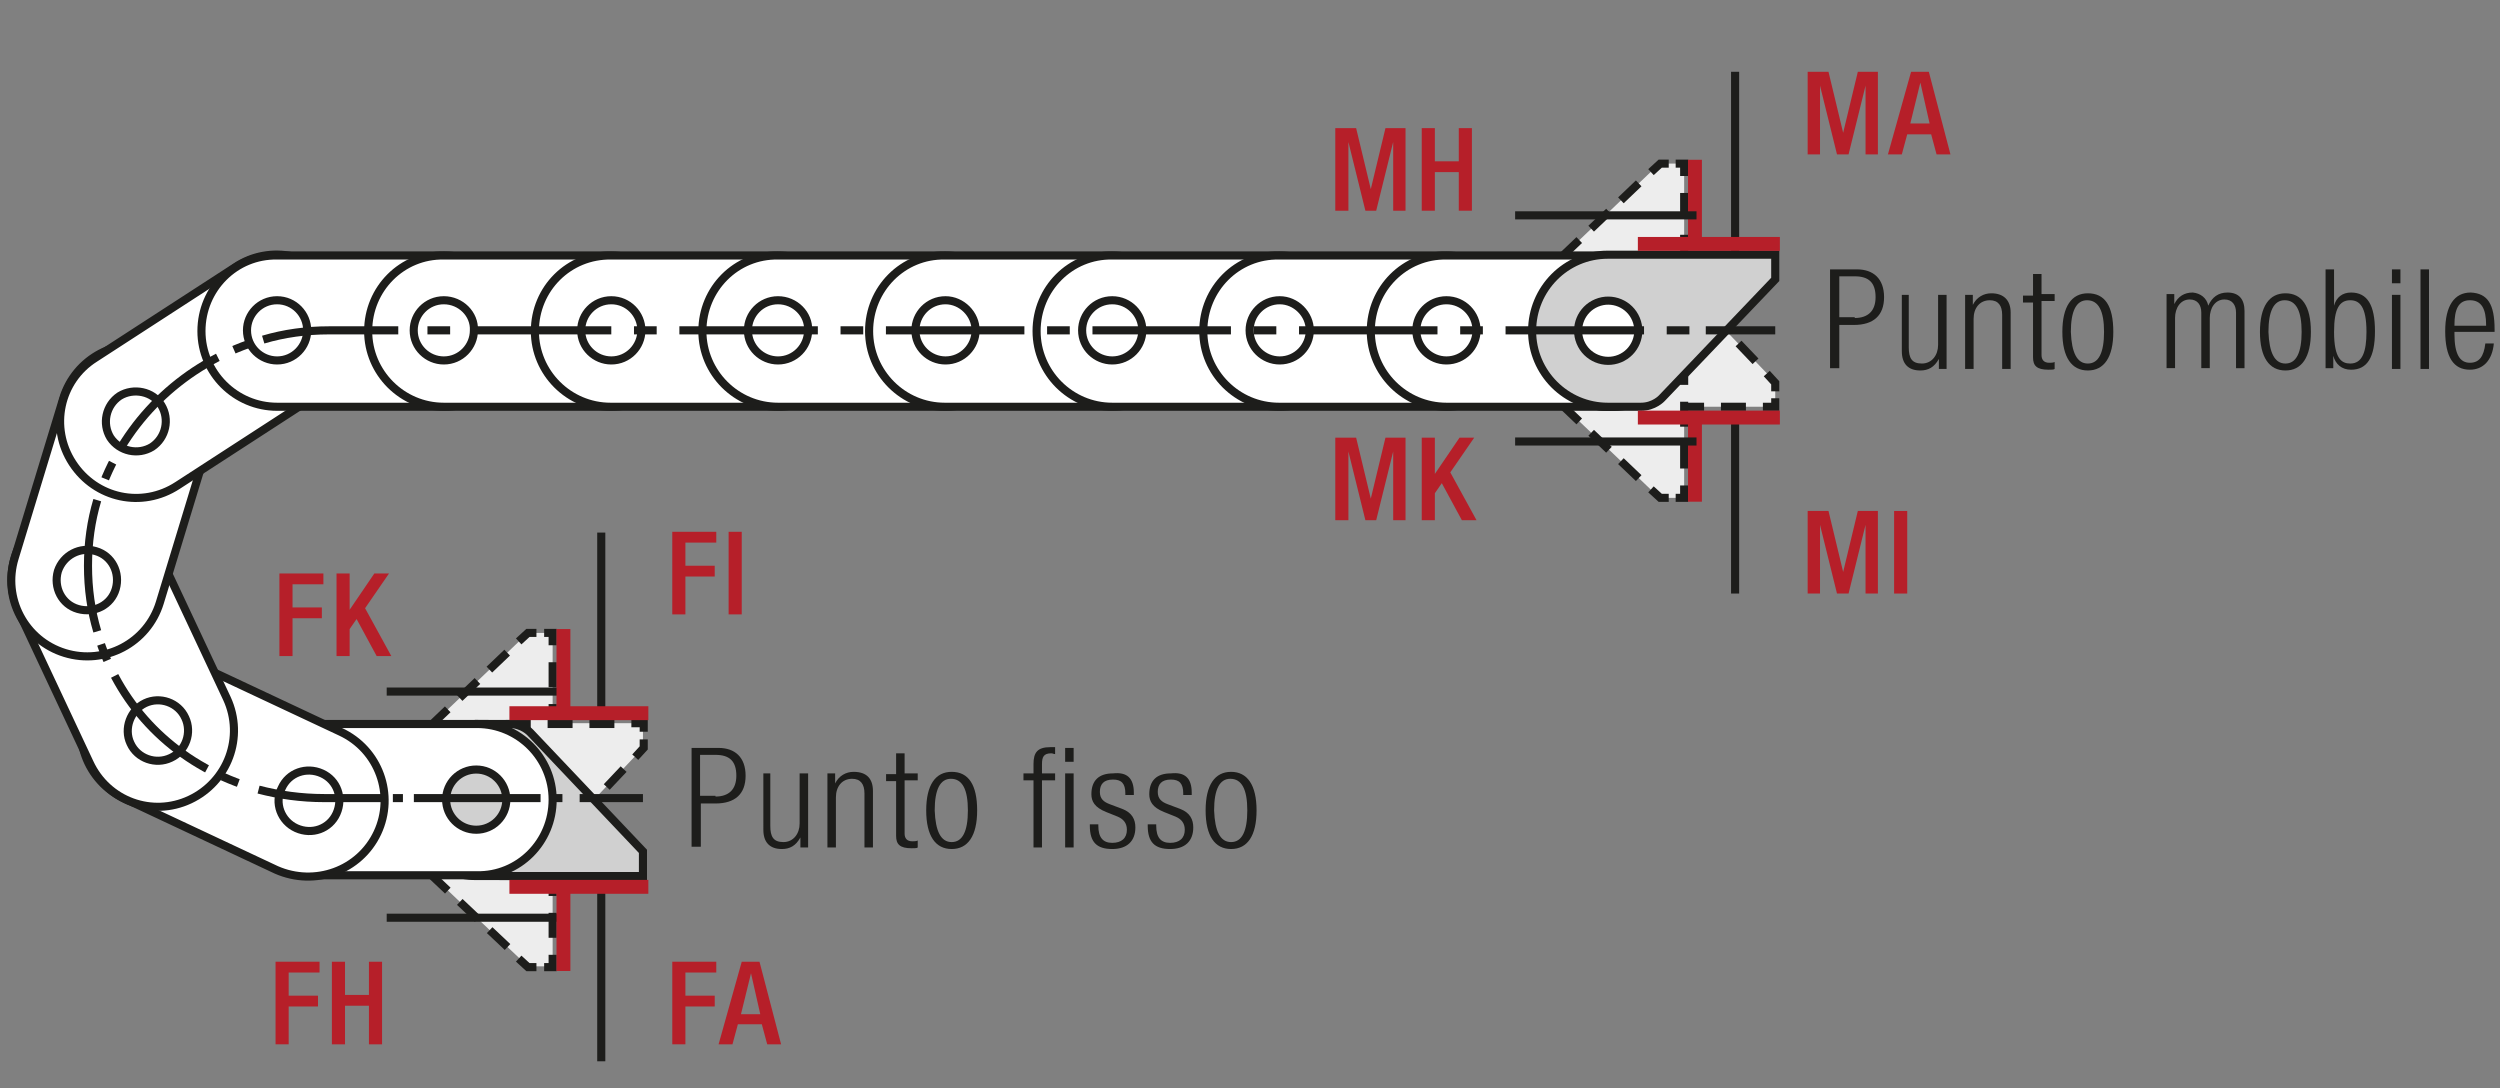 <?xml version="1.0" encoding="UTF-8"?>
<svg xmlns="http://www.w3.org/2000/svg" xmlns:xlink="http://www.w3.org/1999/xlink" version="1.1" id="Ebene_1" x="0px" y="0px" viewBox="0 0 323.9 141" xml:space="preserve">
<rect x="0" y="0" width="323.9" height="141" fill="#808080" stroke="none"/>
<style type="text/css">
	.st0{fill:none;}
	.st1{fill:#A22626;}
	.st2{fill:#1D1D1B;}
	.st3{fill:none;stroke:#1D1D1B;stroke-width:1.05;}
	
		.st4{clip-path:url(#SVGID_00000050627122783882556470000008541001312034444223_);fill:none;stroke:#1D1D1B;stroke-width:1.05;stroke-dasharray:4.266,4.266;}
	.st5{clip-path:url(#SVGID_00000050627122783882556470000008541001312034444223_);fill:none;stroke:#1D1D1B;stroke-width:1.05;}
	.st6{clip-path:url(#SVGID_00000050627122783882556470000008541001312034444223_);fill:#EDEDED;}
	.st7{clip-path:url(#SVGID_00000051364493578211999730000008755345601578921619_);fill:none;stroke:#1D1D1B;stroke-width:1.05;}
	.st8{clip-path:url(#SVGID_00000064338781472674932970000000099669819695043223_);fill:none;stroke:#1D1D1B;stroke-width:1.05;}
	.st9{fill:none;stroke:#1D1D1B;stroke-width:1.05;stroke-linejoin:round;}
	
		.st10{clip-path:url(#SVGID_00000065756880850985221690000001408132059632323475_);fill:none;stroke:#1D1D1B;stroke-width:1.05;stroke-linejoin:round;stroke-dasharray:17.712,2.712,2.712,2.712;stroke-dashoffset:20;}
	
		.st11{clip-path:url(#SVGID_00000065756880850985221690000001408132059632323475_);fill:none;stroke:#1D1D1B;stroke-width:1.05;stroke-linejoin:round;stroke-dasharray:20.835,5.835,5.835,5.835;stroke-dashoffset:26;}
	
		.st12{clip-path:url(#SVGID_00000065756880850985221690000001408132059632323475_);fill:none;stroke:#1D1D1B;stroke-width:1.05;stroke-linejoin:round;stroke-dasharray:20.907,5.907,5.907,5.907;stroke-dashoffset:26;}
	
		.st13{clip-path:url(#SVGID_00000065756880850985221690000001408132059632323475_);fill:none;stroke:#1D1D1B;stroke-width:1.05;stroke-linejoin:round;stroke-dasharray:17.427,2.427,2.427,2.427;stroke-dashoffset:19;}
	
		.st14{clip-path:url(#SVGID_00000065756880850985221690000001408132059632323475_);fill:none;stroke:#1D1D1B;stroke-width:1.05;stroke-linejoin:round;}
	
		.st15{clip-path:url(#SVGID_00000065756880850985221690000001408132059632323475_);fill:none;stroke:#1D1D1B;stroke-width:1.05;stroke-linejoin:round;stroke-dasharray:19.893,4.893,4.893,4.893;stroke-dashoffset:24;}
	
		.st16{clip-path:url(#SVGID_00000065756880850985221690000001408132059632323475_);fill:none;stroke:#1D1D1B;stroke-width:1.05;stroke-linejoin:round;stroke-dasharray:18.048,3.048,3.048,3.048;stroke-dashoffset:21;}
	.st17{clip-path:url(#SVGID_00000136402171126103364910000005763470319651098531_);}
	.st18{fill:#FFFFFF;}
	.st19{clip-path:url(#SVGID_00000152954508888062630240000001953222501198459281_);}
	.st20{clip-path:url(#SVGID_00000124851816403503840500000009328007360547902390_);}
	.st21{fill:#EDEDED;}
	.st22{fill:none;stroke:#1D1D1B;stroke-width:1.05;stroke-linecap:round;stroke-linejoin:round;}
	.st23{clip-path:url(#SVGID_00000045606617891539272690000014686351609038149508_);fill:#EDEDED;}
	.st24{clip-path:url(#SVGID_00000045606617891539272690000014686351609038149508_);fill:none;stroke:#1D1D1B;stroke-width:1.05;}
	
		.st25{clip-path:url(#SVGID_00000045606617891539272690000014686351609038149508_);fill:none;stroke:#1D1D1B;stroke-width:1.05;stroke-linejoin:round;stroke-dasharray:16.749,1.749,1.749,1.749;stroke-dashoffset:18;}
	
		.st26{clip-path:url(#SVGID_00000045606617891539272690000014686351609038149508_);fill:none;stroke:#1D1D1B;stroke-width:1.05;stroke-linejoin:round;stroke-dasharray:20.922,5.922,5.922,5.922;stroke-dashoffset:26;}
	
		.st27{clip-path:url(#SVGID_00000045606617891539272690000014686351609038149508_);fill:none;stroke:#1D1D1B;stroke-width:1.05;stroke-linejoin:round;stroke-dasharray:17.679,2.679,2.679,2.679;stroke-dashoffset:20;}
	
		.st28{clip-path:url(#SVGID_00000045606617891539272690000014686351609038149508_);fill:none;stroke:#1D1D1B;stroke-width:1.05;stroke-linejoin:round;stroke-dasharray:18.738,3.738,3.738,3.738;stroke-dashoffset:22;}
	
		.st29{clip-path:url(#SVGID_00000045606617891539272690000014686351609038149508_);fill:none;stroke:#1D1D1B;stroke-width:1.05;stroke-linejoin:round;stroke-dasharray:17.223,2.223,2.223,2.223;stroke-dashoffset:19;}
	
		.st30{clip-path:url(#SVGID_00000045606617891539272690000014686351609038149508_);fill:none;stroke:#1D1D1B;stroke-width:1.05;stroke-linejoin:round;stroke-dasharray:19.137,4.137,4.137,4.137;stroke-dashoffset:23;}
	
		.st31{clip-path:url(#SVGID_00000045606617891539272690000014686351609038149508_);fill:none;stroke:#1D1D1B;stroke-width:1.05;stroke-linejoin:round;}
	
		.st32{clip-path:url(#SVGID_00000045606617891539272690000014686351609038149508_);fill:none;stroke:#1D1D1B;stroke-width:1.05;stroke-linejoin:round;stroke-dasharray:18.111,3.111,3.111,3.111;stroke-dashoffset:21;}
	
		.st33{clip-path:url(#SVGID_00000045606617891539272690000014686351609038149508_);fill:none;stroke:#1D1D1B;stroke-width:1.05;stroke-linejoin:round;stroke-dasharray:20.835,5.835,5.835,5.835;stroke-dashoffset:26;}
	
		.st34{clip-path:url(#SVGID_00000045606617891539272690000014686351609038149508_);fill:none;stroke:#1D1D1B;stroke-width:1.05;stroke-linejoin:round;stroke-dasharray:20.907,5.907,5.907,5.907;stroke-dashoffset:26;}
	
		.st35{clip-path:url(#SVGID_00000045606617891539272690000014686351609038149508_);fill:none;stroke:#1D1D1B;stroke-width:1.05;stroke-linejoin:round;stroke-dasharray:18.048,3.048,3.048,3.048;stroke-dashoffset:21;}
	
		.st36{clip-path:url(#SVGID_00000045606617891539272690000014686351609038149508_);fill:none;stroke:#1D1D1B;stroke-width:1.05;stroke-linejoin:round;stroke-dasharray:19.461,4.461,4.461,4.461;stroke-dashoffset:23;}
	
		.st37{clip-path:url(#SVGID_00000045606617891539272690000014686351609038149508_);fill:none;stroke:#1D1D1B;stroke-width:1.05;stroke-linejoin:round;stroke-dasharray:17.259,2.259,2.259,2.259;stroke-dashoffset:19;}
	.st38{clip-path:url(#SVGID_00000014634603589395967420000006391369781105951126_);fill:none;stroke:#1D1D1B;stroke-width:1.05;}
	.st39{clip-path:url(#SVGID_00000028327189416410461270000014516215502287856039_);fill:none;stroke:#1D1D1B;stroke-width:1.05;}
	.st40{clip-path:url(#SVGID_00000086670780202392733430000006616731219999070627_);fill:none;stroke:#1D1D1B;stroke-width:1.05;}
	.st41{clip-path:url(#SVGID_00000151510675810199344740000006828480892182295964_);}
	.st42{clip-path:url(#SVGID_00000016060988226908465380000000698338206219941504_);}
	.st43{clip-path:url(#SVGID_00000096026176183650562770000008512087520489640620_);}
	.st44{fill:none;stroke:#1D1D1B;stroke-width:1.5;}
	.st45{clip-path:url(#SVGID_00000168087084710896639850000012159976995411402882_);fill:#EEEDED;}
	
		.st46{clip-path:url(#SVGID_00000168087084710896639850000012159976995411402882_);fill:none;stroke:#1D1D1B;stroke-width:1.5;stroke-linecap:round;stroke-linejoin:round;stroke-miterlimit:10;}
	.st47{clip-path:url(#SVGID_00000168087084710896639850000012159976995411402882_);fill:#FFFFFF;}
	
		.st48{clip-path:url(#SVGID_00000168087084710896639850000012159976995411402882_);fill:none;stroke:#1E1E1C;stroke-width:1.5;stroke-linecap:round;stroke-linejoin:round;}
	
		.st49{clip-path:url(#SVGID_00000168087084710896639850000012159976995411402882_);fill:none;stroke:#010000;stroke-width:1.05;stroke-miterlimit:10;}
	
		.st50{clip-path:url(#SVGID_00000168087084710896639850000012159976995411402882_);fill:none;stroke:#010000;stroke-width:1.05;stroke-miterlimit:10;stroke-dasharray:1.227,3.507;}
	
		.st51{clip-path:url(#SVGID_00000168087084710896639850000012159976995411402882_);fill:none;stroke:#010000;stroke-width:1.05;stroke-miterlimit:10;stroke-dasharray:14.031,3.507,1.227,3.507;}
	
		.st52{clip-path:url(#SVGID_00000168087084710896639850000012159976995411402882_);fill:none;stroke:#010000;stroke-width:1.05;stroke-miterlimit:10;stroke-dasharray:1.104,3.159;}
	
		.st53{clip-path:url(#SVGID_00000168087084710896639850000012159976995411402882_);fill:none;stroke:#010000;stroke-width:1.05;stroke-miterlimit:10;stroke-dasharray:12.633,3.159,1.104,3.159;}
	
		.st54{clip-path:url(#SVGID_00000168087084710896639850000012159976995411402882_);fill:none;stroke:#1D1D1B;stroke-width:1.05;stroke-dasharray:12,6;}
	.st55{clip-path:url(#SVGID_00000168087084710896639850000012159976995411402882_);fill:none;stroke:#1E1E1C;stroke-width:1.5;}
	.st56{clip-path:url(#SVGID_00000168087084710896639850000012159976995411402882_);fill:#E19394;}
	
		.st57{clip-path:url(#SVGID_00000168087084710896639850000012159976995411402882_);fill:none;stroke:#010000;stroke-width:1.05;stroke-miterlimit:10;stroke-dasharray:0.99,2.832;}
	
		.st58{clip-path:url(#SVGID_00000168087084710896639850000012159976995411402882_);fill:none;stroke:#010000;stroke-width:1.05;stroke-miterlimit:10;stroke-dasharray:11.331,2.832,0.99,2.832;}
	
		.st59{clip-path:url(#SVGID_00000168087084710896639850000012159976995411402882_);fill:none;stroke:#1D1D1B;stroke-width:1.5;stroke-linecap:round;stroke-linejoin:round;}
	
		.st60{clip-path:url(#SVGID_00000168087084710896639850000012159976995411402882_);fill:none;stroke:#1D1D1B;stroke-width:1.5;stroke-linecap:round;stroke-linejoin:round;stroke-dasharray:5.505,2.751;}
	
		.st61{clip-path:url(#SVGID_00000168087084710896639850000012159976995411402882_);fill:none;stroke:#010000;stroke-width:1.05;stroke-miterlimit:10;stroke-dasharray:0.543,1.554;}
	
		.st62{clip-path:url(#SVGID_00000168087084710896639850000012159976995411402882_);fill:none;stroke:#010000;stroke-width:1.05;stroke-miterlimit:10;stroke-dasharray:6.213,1.554,0.543,1.554;}
	.st63{fill:#B61F29;}
	.st64{fill:none;stroke:#1D1D1B;stroke-width:1.05;stroke-dasharray:12.372,3.372,1.422,4.872;stroke-dashoffset:15;}
	.st65{clip-path:url(#SVGID_00000122716785586669731450000017662789216118987912_);fill:#EEEDED;}
	
		.st66{clip-path:url(#SVGID_00000122716785586669731450000017662789216118987912_);fill:none;stroke:#1D1D1B;stroke-width:1.5;stroke-linecap:round;stroke-linejoin:round;stroke-miterlimit:10;}
	.st67{clip-path:url(#SVGID_00000122716785586669731450000017662789216118987912_);fill:#FFFFFF;}
	
		.st68{clip-path:url(#SVGID_00000122716785586669731450000017662789216118987912_);fill:none;stroke:#1E1E1C;stroke-width:1.5;stroke-linecap:round;stroke-linejoin:round;}
	
		.st69{clip-path:url(#SVGID_00000122716785586669731450000017662789216118987912_);fill:none;stroke:#010000;stroke-width:1.05;stroke-miterlimit:10;}
	
		.st70{clip-path:url(#SVGID_00000122716785586669731450000017662789216118987912_);fill:none;stroke:#010000;stroke-width:1.05;stroke-miterlimit:10;stroke-dasharray:1.227,3.507;}
	
		.st71{clip-path:url(#SVGID_00000122716785586669731450000017662789216118987912_);fill:none;stroke:#010000;stroke-width:1.05;stroke-miterlimit:10;stroke-dasharray:14.031,3.507,1.227,3.507;}
	
		.st72{clip-path:url(#SVGID_00000122716785586669731450000017662789216118987912_);fill:none;stroke:#010000;stroke-width:1.05;stroke-miterlimit:10;stroke-dasharray:1.104,3.159;}
	
		.st73{clip-path:url(#SVGID_00000122716785586669731450000017662789216118987912_);fill:none;stroke:#010000;stroke-width:1.05;stroke-miterlimit:10;stroke-dasharray:12.633,3.159,1.104,3.159;}
	
		.st74{clip-path:url(#SVGID_00000122716785586669731450000017662789216118987912_);fill:none;stroke:#1D1D1B;stroke-width:1.05;stroke-dasharray:12,6;}
	.st75{clip-path:url(#SVGID_00000122716785586669731450000017662789216118987912_);fill:none;stroke:#1E1E1C;stroke-width:1.5;}
	.st76{clip-path:url(#SVGID_00000122716785586669731450000017662789216118987912_);fill:#E19394;}
	
		.st77{clip-path:url(#SVGID_00000122716785586669731450000017662789216118987912_);fill:none;stroke:#010000;stroke-width:1.05;stroke-miterlimit:10;stroke-dasharray:0.99,2.832;}
	
		.st78{clip-path:url(#SVGID_00000122716785586669731450000017662789216118987912_);fill:none;stroke:#010000;stroke-width:1.05;stroke-miterlimit:10;stroke-dasharray:11.331,2.832,0.99,2.832;}
	
		.st79{clip-path:url(#SVGID_00000122716785586669731450000017662789216118987912_);fill:none;stroke:#1D1D1B;stroke-width:1.5;stroke-linecap:round;stroke-linejoin:round;}
	
		.st80{clip-path:url(#SVGID_00000122716785586669731450000017662789216118987912_);fill:none;stroke:#1D1D1B;stroke-width:1.5;stroke-linecap:round;stroke-linejoin:round;stroke-dasharray:5.505,2.751;}
	
		.st81{clip-path:url(#SVGID_00000122716785586669731450000017662789216118987912_);fill:none;stroke:#010000;stroke-width:1.05;stroke-miterlimit:10;stroke-dasharray:0.543,1.554;}
	
		.st82{clip-path:url(#SVGID_00000122716785586669731450000017662789216118987912_);fill:none;stroke:#010000;stroke-width:1.05;stroke-miterlimit:10;stroke-dasharray:6.213,1.554,0.543,1.554;}
	
		.st83{clip-path:url(#SVGID_00000003819996769678048460000004728859546644818622_);fill:none;stroke:#1D1D1B;stroke-width:1.05;stroke-dasharray:12.072,3.072,1.122,4.572;stroke-dashoffset:15;}
	.st84{clip-path:url(#SVGID_00000111906271627398855240000001813180702417144762_);fill:#EEEDED;}
	
		.st85{clip-path:url(#SVGID_00000111906271627398855240000001813180702417144762_);fill:none;stroke:#1D1D1B;stroke-width:1.5;stroke-linecap:round;stroke-linejoin:round;stroke-miterlimit:10;}
	.st86{clip-path:url(#SVGID_00000111906271627398855240000001813180702417144762_);fill:#FFFFFF;}
	
		.st87{clip-path:url(#SVGID_00000111906271627398855240000001813180702417144762_);fill:none;stroke:#1E1E1C;stroke-width:1.5;stroke-linecap:round;stroke-linejoin:round;}
	
		.st88{clip-path:url(#SVGID_00000111906271627398855240000001813180702417144762_);fill:none;stroke:#010000;stroke-width:1.05;stroke-miterlimit:10;}
	
		.st89{clip-path:url(#SVGID_00000111906271627398855240000001813180702417144762_);fill:none;stroke:#010000;stroke-width:1.05;stroke-miterlimit:10;stroke-dasharray:1.227,3.507;}
	
		.st90{clip-path:url(#SVGID_00000111906271627398855240000001813180702417144762_);fill:none;stroke:#010000;stroke-width:1.05;stroke-miterlimit:10;stroke-dasharray:14.031,3.507,1.227,3.507;}
	
		.st91{clip-path:url(#SVGID_00000111906271627398855240000001813180702417144762_);fill:none;stroke:#010000;stroke-width:1.05;stroke-miterlimit:10;stroke-dasharray:1.104,3.159;}
	
		.st92{clip-path:url(#SVGID_00000111906271627398855240000001813180702417144762_);fill:none;stroke:#010000;stroke-width:1.05;stroke-miterlimit:10;stroke-dasharray:12.633,3.159,1.104,3.159;}
	
		.st93{clip-path:url(#SVGID_00000111906271627398855240000001813180702417144762_);fill:none;stroke:#1D1D1B;stroke-width:1.05;stroke-dasharray:12,6;}
	.st94{clip-path:url(#SVGID_00000111906271627398855240000001813180702417144762_);fill:none;stroke:#1E1E1C;stroke-width:1.5;}
	.st95{clip-path:url(#SVGID_00000111906271627398855240000001813180702417144762_);fill:#E19394;}
	
		.st96{clip-path:url(#SVGID_00000111906271627398855240000001813180702417144762_);fill:none;stroke:#010000;stroke-width:1.05;stroke-miterlimit:10;stroke-dasharray:0.99,2.832;}
	
		.st97{clip-path:url(#SVGID_00000111906271627398855240000001813180702417144762_);fill:none;stroke:#010000;stroke-width:1.05;stroke-miterlimit:10;stroke-dasharray:11.331,2.832,0.99,2.832;}
	
		.st98{clip-path:url(#SVGID_00000111906271627398855240000001813180702417144762_);fill:none;stroke:#1D1D1B;stroke-width:1.5;stroke-linecap:round;stroke-linejoin:round;}
	
		.st99{clip-path:url(#SVGID_00000111906271627398855240000001813180702417144762_);fill:none;stroke:#1D1D1B;stroke-width:1.5;stroke-linecap:round;stroke-linejoin:round;stroke-dasharray:5.505,2.751;}
	
		.st100{clip-path:url(#SVGID_00000111906271627398855240000001813180702417144762_);fill:none;stroke:#010000;stroke-width:1.05;stroke-miterlimit:10;stroke-dasharray:0.543,1.554;}
	
		.st101{clip-path:url(#SVGID_00000111906271627398855240000001813180702417144762_);fill:none;stroke:#010000;stroke-width:1.05;stroke-miterlimit:10;stroke-dasharray:6.213,1.554,0.543,1.554;}
	.st102{clip-path:url(#SVGID_00000039850573329909693680000001448592752728009606_);fill:#EEEDED;}
	
		.st103{clip-path:url(#SVGID_00000039850573329909693680000001448592752728009606_);fill:none;stroke:#1D1D1B;stroke-width:1.5;stroke-linecap:round;stroke-linejoin:round;stroke-miterlimit:10;}
	.st104{clip-path:url(#SVGID_00000039850573329909693680000001448592752728009606_);fill:#FFFFFF;}
	
		.st105{clip-path:url(#SVGID_00000039850573329909693680000001448592752728009606_);fill:none;stroke:#1E1E1C;stroke-width:1.5;stroke-linecap:round;stroke-linejoin:round;}
	
		.st106{clip-path:url(#SVGID_00000039850573329909693680000001448592752728009606_);fill:none;stroke:#010000;stroke-width:1.05;stroke-miterlimit:10;}
	
		.st107{clip-path:url(#SVGID_00000039850573329909693680000001448592752728009606_);fill:none;stroke:#010000;stroke-width:1.05;stroke-miterlimit:10;stroke-dasharray:1.227,3.507;}
	
		.st108{clip-path:url(#SVGID_00000039850573329909693680000001448592752728009606_);fill:none;stroke:#010000;stroke-width:1.05;stroke-miterlimit:10;stroke-dasharray:14.031,3.507,1.227,3.507;}
	
		.st109{clip-path:url(#SVGID_00000039850573329909693680000001448592752728009606_);fill:none;stroke:#010000;stroke-width:1.05;stroke-miterlimit:10;stroke-dasharray:1.104,3.159;}
	
		.st110{clip-path:url(#SVGID_00000039850573329909693680000001448592752728009606_);fill:none;stroke:#010000;stroke-width:1.05;stroke-miterlimit:10;stroke-dasharray:12.633,3.159,1.104,3.159;}
	
		.st111{clip-path:url(#SVGID_00000039850573329909693680000001448592752728009606_);fill:none;stroke:#1D1D1B;stroke-width:1.05;stroke-dasharray:12,6;}
	.st112{clip-path:url(#SVGID_00000039850573329909693680000001448592752728009606_);fill:none;stroke:#1E1E1C;stroke-width:1.5;}
	.st113{clip-path:url(#SVGID_00000039850573329909693680000001448592752728009606_);fill:#E19394;}
	
		.st114{clip-path:url(#SVGID_00000039850573329909693680000001448592752728009606_);fill:none;stroke:#010000;stroke-width:1.05;stroke-miterlimit:10;stroke-dasharray:0.99,2.832;}
	
		.st115{clip-path:url(#SVGID_00000039850573329909693680000001448592752728009606_);fill:none;stroke:#010000;stroke-width:1.05;stroke-miterlimit:10;stroke-dasharray:11.331,2.832,0.99,2.832;}
	
		.st116{clip-path:url(#SVGID_00000039850573329909693680000001448592752728009606_);fill:none;stroke:#1D1D1B;stroke-width:1.5;stroke-linecap:round;stroke-linejoin:round;}
	
		.st117{clip-path:url(#SVGID_00000039850573329909693680000001448592752728009606_);fill:none;stroke:#1D1D1B;stroke-width:1.5;stroke-linecap:round;stroke-linejoin:round;stroke-dasharray:5.505,2.751;}
	
		.st118{clip-path:url(#SVGID_00000039850573329909693680000001448592752728009606_);fill:none;stroke:#010000;stroke-width:1.05;stroke-miterlimit:10;stroke-dasharray:0.543,1.554;}
	
		.st119{clip-path:url(#SVGID_00000039850573329909693680000001448592752728009606_);fill:none;stroke:#010000;stroke-width:1.05;stroke-miterlimit:10;stroke-dasharray:6.213,1.554,0.543,1.554;}
	
		.st120{clip-path:url(#SVGID_00000163044655262974012680000007745390858195730074_);fill:none;stroke:#1D1D1B;stroke-width:1.05;stroke-dasharray:12.072,3.072,1.122,4.572;stroke-dashoffset:15;}
	.st121{clip-path:url(#SVGID_00000062171048344160377820000018086236378945203074_);fill:#EDEDED;}
	
		.st122{clip-path:url(#SVGID_00000062171048344160377820000018086236378945203074_);fill:none;stroke:#1D1D1B;stroke-width:1.05;stroke-dasharray:3.102,2.052;}
	
		.st123{clip-path:url(#SVGID_00000062171048344160377820000018086236378945203074_);fill:none;stroke:#1D1D1B;stroke-width:1.05;stroke-dasharray:3.186,2.136;}
	
		.st124{clip-path:url(#SVGID_00000062171048344160377820000018086236378945203074_);fill:none;stroke:#1D1D1B;stroke-width:1.05;stroke-dasharray:3.234,2.184;}
	.st125{clip-path:url(#SVGID_00000062171048344160377820000018086236378945203074_);fill:none;stroke:#1D1D1B;stroke-width:1.05;}
	.st126{clip-path:url(#SVGID_00000062171048344160377820000018086236378945203074_);fill:#D0D0D0;}
	.st127{clip-path:url(#SVGID_00000062171048344160377820000018086236378945203074_);fill:#FFFFFF;}
	
		.st128{clip-path:url(#SVGID_00000062171048344160377820000018086236378945203074_);fill:none;stroke:#1D1D1B;stroke-width:1.05;stroke-linejoin:round;stroke-dasharray:16.416,1.416,1.416,1.416;stroke-dashoffset:17;}
	
		.st129{clip-path:url(#SVGID_00000062171048344160377820000018086236378945203074_);fill:none;stroke:#1D1D1B;stroke-width:1.05;stroke-linejoin:round;stroke-dasharray:17.226,2.226,2.226,2.226;stroke-dashoffset:19;}
	
		.st130{clip-path:url(#SVGID_00000062171048344160377820000018086236378945203074_);fill:none;stroke:#1D1D1B;stroke-width:1.05;stroke-linejoin:round;stroke-dasharray:17.304,2.304,2.304,2.304;stroke-dashoffset:19;}
	
		.st131{clip-path:url(#SVGID_00000062171048344160377820000018086236378945203074_);fill:none;stroke:#1D1D1B;stroke-width:1.05;stroke-linejoin:round;stroke-dasharray:17.94,2.94,2.94,2.94;stroke-dashoffset:20;}
	
		.st132{clip-path:url(#SVGID_00000062171048344160377820000018086236378945203074_);fill:none;stroke:#1D1D1B;stroke-width:1.05;stroke-linejoin:round;}
	.st133{fill:none;stroke:#B61F29;stroke-width:1.8;}
	.st134{fill:none;stroke:#1D1D1B;stroke-width:1.05;stroke-dasharray:13.047,4.047,2.097,4.047;stroke-dashoffset:17;}
	.st135{clip-path:url(#SVGID_00000171684051751072674500000001284716096939315874_);fill:#1D1D1B;}
	.st136{clip-path:url(#SVGID_00000038405073446464297000000009020840590540733617_);fill:#1D1D1B;}
	.st137{fill:none;stroke:#1D1D1B;stroke-width:1.05;stroke-dasharray:12.201,3.201,1.251,4.701;stroke-dashoffset:15;}
	
		.st138{clip-path:url(#SVGID_00000015319680342260791640000012593587570698524804_);fill:none;stroke:#1D1D1B;stroke-width:1.05;stroke-dasharray:11.157,2.157,0.207,2.157;stroke-dashoffset:13;}
	.st139{clip-path:url(#SVGID_00000015319680342260791640000012593587570698524804_);fill:#FFFFFF;}
	
		.st140{clip-path:url(#SVGID_00000015319680342260791640000012593587570698524804_);fill:none;stroke:#1D1D1B;stroke-width:1.5;stroke-linecap:round;stroke-linejoin:round;stroke-miterlimit:10;}
	.st141{fill:none;stroke:#1D1D1B;stroke-width:1.5;stroke-linecap:round;stroke-linejoin:round;stroke-miterlimit:10;}
	
		.st142{clip-path:url(#SVGID_00000039103308822279717790000015973517824197670019_);fill:none;stroke:#1D1D1B;stroke-width:1.5;stroke-linecap:round;stroke-linejoin:round;stroke-miterlimit:10;}
	.st143{clip-path:url(#SVGID_00000039103308822279717790000015973517824197670019_);fill:#FFFFFF;}
	
		.st144{clip-path:url(#SVGID_00000059267597109252539050000015200407881555079049_);fill:none;stroke:#1D1D1B;stroke-width:1.5;stroke-linecap:round;stroke-linejoin:round;stroke-miterlimit:10;}
	.st145{clip-path:url(#SVGID_00000092449244923582264330000015485285454030784655_);fill:#EDEDED;}
	
		.st146{clip-path:url(#SVGID_00000092449244923582264330000015485285454030784655_);fill:none;stroke:#1D1D1B;stroke-width:1.5;stroke-linecap:round;stroke-linejoin:round;stroke-miterlimit:10;}
	
		.st147{clip-path:url(#SVGID_00000143588081647901897510000001033682080559927701_);fill:none;stroke:#1D1D1B;stroke-width:1.5;stroke-linecap:round;stroke-linejoin:round;stroke-miterlimit:10;}
	
		.st148{clip-path:url(#SVGID_00000176735511361087410810000008731121006759137672_);fill:none;stroke:#1D1D1B;stroke-width:1.5;stroke-linecap:round;stroke-linejoin:round;stroke-miterlimit:10;}
	.st149{clip-path:url(#SVGID_00000116205670558453566670000016618766031417774980_);fill:#EDEDED;}
	
		.st150{clip-path:url(#SVGID_00000116205670558453566670000016618766031417774980_);fill:none;stroke:#1D1D1B;stroke-width:1.5;stroke-linecap:round;stroke-linejoin:round;stroke-miterlimit:10;}
	.st151{clip-path:url(#SVGID_00000082330067497210564410000017388164678030729403_);fill:#EDEDED;}
	
		.st152{clip-path:url(#SVGID_00000082330067497210564410000017388164678030729403_);fill:none;stroke:#1D1D1B;stroke-width:1.5;stroke-linecap:round;stroke-linejoin:round;stroke-miterlimit:10;}
	.st153{clip-path:url(#SVGID_00000066476183637691984000000006686003382884065172_);fill:#EDEDED;}
	
		.st154{clip-path:url(#SVGID_00000066476183637691984000000006686003382884065172_);fill:none;stroke:#1D1D1B;stroke-width:1.5;stroke-linecap:round;stroke-linejoin:round;stroke-miterlimit:10;}
	.st155{clip-path:url(#SVGID_00000029007977580050740220000006187299476634842517_);fill:#EDEDED;}
	
		.st156{clip-path:url(#SVGID_00000029007977580050740220000006187299476634842517_);fill:none;stroke:#1D1D1B;stroke-width:1.5;stroke-linecap:round;stroke-linejoin:round;stroke-miterlimit:10;}
	.st157{clip-path:url(#SVGID_00000136406618180197348010000012767097372314749851_);fill:#EDEDED;}
	
		.st158{clip-path:url(#SVGID_00000136406618180197348010000012767097372314749851_);fill:none;stroke:#1D1D1B;stroke-width:1.5;stroke-linecap:round;stroke-linejoin:round;stroke-miterlimit:10;}
	.st159{clip-path:url(#SVGID_00000079465430174881371750000003418384012508668070_);fill:#EDEDED;}
	
		.st160{clip-path:url(#SVGID_00000079465430174881371750000003418384012508668070_);fill:none;stroke:#1D1D1B;stroke-width:1.5;stroke-linecap:round;stroke-linejoin:round;stroke-miterlimit:10;}
	.st161{clip-path:url(#SVGID_00000142889807702678310850000006404135786551380112_);fill:#FFFFFF;}
	
		.st162{clip-path:url(#SVGID_00000142889807702678310850000006404135786551380112_);fill:none;stroke:#1D1D1B;stroke-width:1.5;stroke-linecap:round;stroke-linejoin:round;stroke-miterlimit:10;}
	
		.st163{clip-path:url(#SVGID_00000149382396407703407310000000396298812810552501_);fill:none;stroke:#1D1D1B;stroke-width:1.5;stroke-linecap:round;stroke-linejoin:round;stroke-miterlimit:10;}
	
		.st164{clip-path:url(#SVGID_00000170245695883922450000000006536395974521397936_);fill:none;stroke:#1D1D1B;stroke-width:1.5;stroke-linecap:round;stroke-linejoin:round;stroke-miterlimit:10;}
	.st165{clip-path:url(#SVGID_00000170245695883922450000000006536395974521397936_);fill:#FFFFFF;}
	
		.st166{clip-path:url(#SVGID_00000044169257916725057540000011090145053644227461_);fill:none;stroke:#1D1D1B;stroke-width:1.5;stroke-linecap:round;stroke-linejoin:round;stroke-miterlimit:10;}
	
		.st167{clip-path:url(#SVGID_00000146490366958664049570000015017905634944555400_);fill:none;stroke:#1D1D1B;stroke-width:1.5;stroke-linecap:round;stroke-linejoin:round;stroke-miterlimit:10;}
	
		.st168{clip-path:url(#SVGID_00000119832888110634617960000005159366338413481098_);fill:none;stroke:#1D1D1B;stroke-width:1.05;stroke-dasharray:12.567,3.567,1.617,3.567;stroke-dashoffset:16;}
	.st169{fill:none;stroke:#1D1D1B;stroke-width:1.05;stroke-dasharray:12.567,3.567,1.617,3.567;stroke-dashoffset:16;}
	.st170{fill:none;stroke:#1D1D1B;stroke-width:0.75;}
	.st171{clip-path:url(#SVGID_00000106140521312274699420000007366994092083417218_);fill:none;stroke:#1D1D1B;stroke-width:0.75;}
	.st172{clip-path:url(#SVGID_00000102503941045973228530000003760162268376938675_);fill:none;stroke:#1D1D1B;stroke-width:1.05;}
	.st173{clip-path:url(#SVGID_00000054957660122484605100000004070912561547852443_);fill:none;stroke:#1D1D1B;stroke-width:1.05;}
	
		.st174{clip-path:url(#SVGID_00000158029327209178399500000011726438306027549876_);fill:none;stroke:#1D1D1B;stroke-width:1.5;stroke-linecap:round;stroke-linejoin:round;stroke-dasharray:0,4.578;}
	
		.st175{clip-path:url(#SVGID_00000158029327209178399500000011726438306027549876_);fill:none;stroke:#1D1D1B;stroke-width:1.5;stroke-linecap:round;stroke-linejoin:round;}
	.st176{clip-path:url(#SVGID_00000111155577296377840770000015928548011248465063_);}
	.st177{fill:#2D4E97;}
	.st178{clip-path:url(#SVGID_00000093893324387473936830000013560021266642839230_);}
</style>
<g>
	<defs>
		<rect id="SVGID_00000118358252808236953910000017403407313598008214_" x="2.7" y="-899.6" width="340.2" height="153.1"></rect>
	</defs>
	<clipPath id="SVGID_00000039822280567465726380000006976809072102398598_">
		<use xlink:href="#SVGID_00000118358252808236953910000017403407313598008214_" style="overflow:visible;"></use>
	</clipPath>
	<polygon style="clip-path:url(#SVGID_00000039822280567465726380000006976809072102398598_);fill:#FFFFFF;" points="-15.2,-17    -15.2,-29.6 -98.3,-29.6 -98.3,-42.8 40.4,-42.8 40.4,-29.4 54.2,-29.4 54.2,-40.2 74.4,-40.2 86.7,-34.2 86.7,-29.4 121.9,-29.4    121.9,-23.6 120.2,-23.6 120.2,-17 40.4,-17 40.4,86.1 120.2,86.1 120.2,92.8 121.9,92.8 121.9,98.6 86.7,98.6 86.7,103.4    76.9,109.4 54.2,109.4 54.2,98.6 40.4,98.6 40.4,112 -98.3,112 -98.3,98.8 -15.2,98.8 -15.2,86.1 -9.6,86.1 -9.6,-17  "></polygon>
	
		<polygon style="clip-path:url(#SVGID_00000039822280567465726380000006976809072102398598_);fill:none;stroke:#1E1E1C;stroke-width:1.5;stroke-linecap:round;stroke-linejoin:round;" points="   -15.2,-17 -15.2,-29.6 -98.3,-29.6 -98.3,-42.8 40.4,-42.8 40.4,-29.4 54.2,-29.4 54.2,-40.2 74.4,-40.2 86.7,-34.2 86.7,-29.4    121.9,-29.4 121.9,-23.6 120.2,-23.6 120.2,-17 40.4,-17 40.4,86.1 120.2,86.1 120.2,92.8 121.9,92.8 121.9,98.6 86.7,98.6    86.7,103.4 76.9,109.4 54.2,109.4 54.2,98.6 40.4,98.6 40.4,112 -98.3,112 -98.3,98.8 -15.2,98.8 -15.2,86.1 -9.6,86.1 -9.6,-17     "></polygon>
	
		<line style="clip-path:url(#SVGID_00000039822280567465726380000006976809072102398598_);fill:none;stroke:#1E1E1C;stroke-width:1.5;stroke-linecap:round;stroke-linejoin:round;" x1="86.7" y1="98.6" x2="54.2" y2="98.6"></line>
	
		<line style="clip-path:url(#SVGID_00000039822280567465726380000006976809072102398598_);fill:none;stroke:#1E1E1C;stroke-width:1.5;stroke-linecap:round;stroke-linejoin:round;" x1="98" y1="86.2" x2="98" y2="98.6"></line>
	
		<line style="clip-path:url(#SVGID_00000039822280567465726380000006976809072102398598_);fill:none;stroke:#1E1E1C;stroke-width:1.5;stroke-linecap:round;stroke-linejoin:round;" x1="120.2" y1="92.8" x2="98" y2="92.8"></line>
	
		<line style="clip-path:url(#SVGID_00000039822280567465726380000006976809072102398598_);fill:none;stroke:#1E1E1C;stroke-width:1.5;stroke-linecap:round;stroke-linejoin:round;" x1="69.6" y1="98.6" x2="69.6" y2="86.1"></line>
	
		<line style="clip-path:url(#SVGID_00000039822280567465726380000006976809072102398598_);fill:none;stroke:#1E1E1C;stroke-width:1.5;stroke-linecap:round;stroke-linejoin:round;" x1="61.3" y1="98.6" x2="61.3" y2="86.1"></line>
	
		<polyline style="clip-path:url(#SVGID_00000039822280567465726380000006976809072102398598_);fill:none;stroke:#1E1E1C;stroke-width:1.5;stroke-linecap:round;stroke-linejoin:round;" points="   91.9,98.6 91.9,92.8 84.9,92.8 84.9,86.2  "></polyline>
	
		<line style="clip-path:url(#SVGID_00000039822280567465726380000006976809072102398598_);fill:none;stroke:#1E1E1C;stroke-width:1.5;stroke-linecap:round;stroke-linejoin:round;" x1="40.4" y1="86.2" x2="-9.6" y2="86.2"></line>
	
		<line style="clip-path:url(#SVGID_00000039822280567465726380000006976809072102398598_);fill:none;stroke:#1E1E1C;stroke-width:1.5;stroke-linecap:round;stroke-linejoin:round;" x1="35.7" y1="-17" x2="35.7" y2="86.1"></line>
	<path style="clip-path:url(#SVGID_00000039822280567465726380000006976809072102398598_);fill:#EEEDED;" d="M323.4,14.1v5.3h-49   v-58c0-0.8-0.7-1.5-1.5-1.5H121.4v-1.2c0-0.8-0.7-1.5-1.5-1.5H30.7V-30h44l28.6,28.6V71L74.7,99.6h-44v12.8H120   c0.8,0,1.5-0.7,1.5-1.5v-1.1h151.4c0.8,0,1.5-0.7,1.5-1.5v-58h49v5.3h10.5V14.1H323.4z M169.5,39.9c0,9.4-7.6,16.9-16.9,16.9   c-9.4,0-16.9-7.6-16.9-16.9V29.7c0-9.4,7.6-16.9,16.9-16.9c9.4,0,16.9,7.6,16.9,16.9V39.9z M236.9,39.9c0,9.4-7.6,16.9-16.9,16.9   c-9.4,0-16.9-7.6-16.9-16.9V29.7c0-9.4,7.6-16.9,16.9-16.9s16.9,7.6,16.9,16.9V39.9z"></path>
	
		<path style="clip-path:url(#SVGID_00000039822280567465726380000006976809072102398598_);fill:none;stroke:#1D1D1B;stroke-width:1.5;stroke-linecap:round;stroke-linejoin:round;stroke-miterlimit:10;" d="   M323.4,14.1v5.3h-49v-58c0-0.8-0.7-1.5-1.5-1.5H121.4v-1.2c0-0.8-0.7-1.5-1.5-1.5H30.7V-30h44l28.6,28.6V71L74.7,99.6h-44v12.8H120   c0.8,0,1.5-0.7,1.5-1.5v-1.1h151.4c0.8,0,1.5-0.7,1.5-1.5v-58h49v5.3h10.5V14.1H323.4z M169.5,39.9c0,9.4-7.6,16.9-16.9,16.9   c-9.4,0-16.9-7.6-16.9-16.9V29.7c0-9.4,7.6-16.9,16.9-16.9c9.4,0,16.9,7.6,16.9,16.9V39.9z M236.9,39.9c0,9.4-7.6,16.9-16.9,16.9   c-9.4,0-16.9-7.6-16.9-16.9V29.7c0-9.4,7.6-16.9,16.9-16.9s16.9,7.6,16.9,16.9V39.9z"></path>
	
		<line style="clip-path:url(#SVGID_00000039822280567465726380000006976809072102398598_);fill:none;stroke:#1D1D1B;stroke-width:1.5;stroke-linecap:round;stroke-linejoin:round;stroke-miterlimit:10;" x1="323.4" y1="45" x2="323.4" y2="50.2"></line>
	
		<line style="clip-path:url(#SVGID_00000039822280567465726380000006976809072102398598_);fill:none;stroke:#1D1D1B;stroke-width:1.5;stroke-linecap:round;stroke-linejoin:round;stroke-miterlimit:10;" x1="323.4" y1="24.6" x2="323.4" y2="19.3"></line>
	
		<polyline style="clip-path:url(#SVGID_00000039822280567465726380000006976809072102398598_);fill:none;stroke:#1D1D1B;stroke-width:1.5;stroke-linecap:round;stroke-linejoin:round;stroke-miterlimit:10;" points="   272.7,24.6 273.7,22.6 274.4,20.6 274.4,19.3  "></polyline>
	
		<polyline style="clip-path:url(#SVGID_00000039822280567465726380000006976809072102398598_);fill:none;stroke:#1D1D1B;stroke-width:1.5;stroke-linecap:round;stroke-linejoin:round;stroke-miterlimit:10;" points="   272.7,45 273.7,47 274.4,48.9 274.4,50.2  "></polyline>
	
		<polyline style="clip-path:url(#SVGID_00000039822280567465726380000006976809072102398598_);fill:none;stroke:#1D1D1B;stroke-width:1.5;stroke-linecap:round;stroke-linejoin:round;stroke-miterlimit:10;" points="   115.8,109.8 116.8,109.4 117.2,108.5 117.2,99.6  "></polyline>
	
		<line style="clip-path:url(#SVGID_00000039822280567465726380000006976809072102398598_);fill:none;stroke:#1D1D1B;stroke-width:1.5;stroke-linecap:round;stroke-linejoin:round;stroke-miterlimit:10;" x1="80" y1="94.3" x2="274.4" y2="94.3"></line>
	
		<line style="clip-path:url(#SVGID_00000039822280567465726380000006976809072102398598_);fill:none;stroke:#1D1D1B;stroke-width:1.5;stroke-linecap:round;stroke-linejoin:round;stroke-miterlimit:10;" x1="266.5" y1="94.3" x2="266.5" y2="-24.7"></line>
	
		<polyline style="clip-path:url(#SVGID_00000039822280567465726380000006976809072102398598_);fill:none;stroke:#1D1D1B;stroke-width:1.5;stroke-linecap:round;stroke-linejoin:round;stroke-miterlimit:10;" points="   74.7,99.6 117.2,99.6 254,99.6 274.4,99.6  "></polyline>
	
		<line style="clip-path:url(#SVGID_00000039822280567465726380000006976809072102398598_);fill:none;stroke:#1D1D1B;stroke-width:1.5;stroke-linecap:round;stroke-linejoin:round;stroke-miterlimit:10;" x1="30.7" y1="109.8" x2="121.4" y2="109.8"></line>
	
		<polyline style="clip-path:url(#SVGID_00000039822280567465726380000006976809072102398598_);fill:none;stroke:#1D1D1B;stroke-width:1.5;stroke-linecap:round;stroke-linejoin:round;stroke-miterlimit:10;" points="   85.6,99.6 85.6,106.2 43.2,106.2 43.2,99.6  "></polyline>
	
		<line style="clip-path:url(#SVGID_00000039822280567465726380000006976809072102398598_);fill:none;stroke:#010000;stroke-width:1.05;stroke-miterlimit:10;" x1="198.7" y1="39.9" x2="204.7" y2="39.9"></line>
	
		<line style="clip-path:url(#SVGID_00000039822280567465726380000006976809072102398598_);fill:none;stroke:#010000;stroke-width:1.05;stroke-miterlimit:10;stroke-dasharray:1.227,3.507;" x1="208.2" y1="39.9" x2="211.2" y2="39.9"></line>
	
		<line style="clip-path:url(#SVGID_00000039822280567465726380000006976809072102398598_);fill:none;stroke:#010000;stroke-width:1.05;stroke-miterlimit:10;stroke-dasharray:14.031,3.507,1.227,3.507;" x1="212.9" y1="39.9" x2="233.4" y2="39.9"></line>
	
		<line style="clip-path:url(#SVGID_00000039822280567465726380000006976809072102398598_);fill:none;stroke:#010000;stroke-width:1.05;stroke-miterlimit:10;" x1="235.2" y1="39.9" x2="241.2" y2="39.9"></line>
	
		<line style="clip-path:url(#SVGID_00000039822280567465726380000006976809072102398598_);fill:none;stroke:#010000;stroke-width:1.05;stroke-miterlimit:10;" x1="198.7" y1="34.8" x2="204.7" y2="34.8"></line>
	
		<line style="clip-path:url(#SVGID_00000039822280567465726380000006976809072102398598_);fill:none;stroke:#010000;stroke-width:1.05;stroke-miterlimit:10;stroke-dasharray:1.227,3.507;" x1="208.2" y1="34.8" x2="211.2" y2="34.8"></line>
	
		<line style="clip-path:url(#SVGID_00000039822280567465726380000006976809072102398598_);fill:none;stroke:#010000;stroke-width:1.05;stroke-miterlimit:10;stroke-dasharray:14.031,3.507,1.227,3.507;" x1="212.9" y1="34.8" x2="233.4" y2="34.8"></line>
	
		<line style="clip-path:url(#SVGID_00000039822280567465726380000006976809072102398598_);fill:none;stroke:#010000;stroke-width:1.05;stroke-miterlimit:10;" x1="235.2" y1="34.8" x2="241.2" y2="34.8"></line>
	
		<line style="clip-path:url(#SVGID_00000039822280567465726380000006976809072102398598_);fill:none;stroke:#010000;stroke-width:1.05;stroke-miterlimit:10;" x1="198.7" y1="29.7" x2="204.7" y2="29.7"></line>
	
		<line style="clip-path:url(#SVGID_00000039822280567465726380000006976809072102398598_);fill:none;stroke:#010000;stroke-width:1.05;stroke-miterlimit:10;stroke-dasharray:1.227,3.507;" x1="208.2" y1="29.7" x2="211.2" y2="29.7"></line>
	
		<line style="clip-path:url(#SVGID_00000039822280567465726380000006976809072102398598_);fill:none;stroke:#010000;stroke-width:1.05;stroke-miterlimit:10;stroke-dasharray:14.031,3.507,1.227,3.507;" x1="212.9" y1="29.7" x2="233.4" y2="29.7"></line>
	
		<line style="clip-path:url(#SVGID_00000039822280567465726380000006976809072102398598_);fill:none;stroke:#010000;stroke-width:1.05;stroke-miterlimit:10;" x1="235.2" y1="29.7" x2="241.2" y2="29.7"></line>
	
		<line style="clip-path:url(#SVGID_00000039822280567465726380000006976809072102398598_);fill:none;stroke:#010000;stroke-width:1.05;stroke-miterlimit:10;" x1="219.9" y1="64.5" x2="219.9" y2="58.5"></line>
	
		<line style="clip-path:url(#SVGID_00000039822280567465726380000006976809072102398598_);fill:none;stroke:#010000;stroke-width:1.05;stroke-miterlimit:10;stroke-dasharray:1.104,3.159;" x1="219.9" y1="55.4" x2="219.9" y2="52.7"></line>
	
		<line style="clip-path:url(#SVGID_00000039822280567465726380000006976809072102398598_);fill:none;stroke:#010000;stroke-width:1.05;stroke-miterlimit:10;stroke-dasharray:12.633,3.159,1.104,3.159;" x1="219.9" y1="51.1" x2="219.9" y2="12.6"></line>
	
		<line style="clip-path:url(#SVGID_00000039822280567465726380000006976809072102398598_);fill:none;stroke:#010000;stroke-width:1.05;stroke-miterlimit:10;" x1="219.9" y1="11" x2="219.9" y2="5"></line>
	
		<line style="clip-path:url(#SVGID_00000039822280567465726380000006976809072102398598_);fill:none;stroke:#010000;stroke-width:1.05;stroke-miterlimit:10;" x1="131.2" y1="39.9" x2="137.2" y2="39.9"></line>
	
		<line style="clip-path:url(#SVGID_00000039822280567465726380000006976809072102398598_);fill:none;stroke:#010000;stroke-width:1.05;stroke-miterlimit:10;stroke-dasharray:1.227,3.507;" x1="140.8" y1="39.9" x2="143.7" y2="39.9"></line>
	
		<line style="clip-path:url(#SVGID_00000039822280567465726380000006976809072102398598_);fill:none;stroke:#010000;stroke-width:1.05;stroke-miterlimit:10;stroke-dasharray:14.031,3.507,1.227,3.507;" x1="145.5" y1="39.9" x2="166" y2="39.9"></line>
	
		<line style="clip-path:url(#SVGID_00000039822280567465726380000006976809072102398598_);fill:none;stroke:#010000;stroke-width:1.05;stroke-miterlimit:10;" x1="167.8" y1="39.9" x2="173.8" y2="39.9"></line>
	
		<line style="clip-path:url(#SVGID_00000039822280567465726380000006976809072102398598_);fill:none;stroke:#010000;stroke-width:1.05;stroke-miterlimit:10;" x1="131.2" y1="34.8" x2="137.2" y2="34.8"></line>
	
		<line style="clip-path:url(#SVGID_00000039822280567465726380000006976809072102398598_);fill:none;stroke:#010000;stroke-width:1.05;stroke-miterlimit:10;stroke-dasharray:1.227,3.507;" x1="140.8" y1="34.8" x2="143.7" y2="34.8"></line>
	
		<line style="clip-path:url(#SVGID_00000039822280567465726380000006976809072102398598_);fill:none;stroke:#010000;stroke-width:1.05;stroke-miterlimit:10;stroke-dasharray:14.031,3.507,1.227,3.507;" x1="145.5" y1="34.8" x2="166" y2="34.8"></line>
	
		<line style="clip-path:url(#SVGID_00000039822280567465726380000006976809072102398598_);fill:none;stroke:#010000;stroke-width:1.05;stroke-miterlimit:10;" x1="167.8" y1="34.8" x2="173.8" y2="34.8"></line>
	
		<line style="clip-path:url(#SVGID_00000039822280567465726380000006976809072102398598_);fill:none;stroke:#010000;stroke-width:1.05;stroke-miterlimit:10;" x1="131.2" y1="29.7" x2="137.2" y2="29.7"></line>
	
		<line style="clip-path:url(#SVGID_00000039822280567465726380000006976809072102398598_);fill:none;stroke:#010000;stroke-width:1.05;stroke-miterlimit:10;stroke-dasharray:1.227,3.507;" x1="140.8" y1="29.7" x2="143.7" y2="29.7"></line>
	
		<line style="clip-path:url(#SVGID_00000039822280567465726380000006976809072102398598_);fill:none;stroke:#010000;stroke-width:1.05;stroke-miterlimit:10;stroke-dasharray:14.031,3.507,1.227,3.507;" x1="145.5" y1="29.7" x2="166" y2="29.7"></line>
	
		<line style="clip-path:url(#SVGID_00000039822280567465726380000006976809072102398598_);fill:none;stroke:#010000;stroke-width:1.05;stroke-miterlimit:10;" x1="167.8" y1="29.7" x2="173.8" y2="29.7"></line>
	
		<line style="clip-path:url(#SVGID_00000039822280567465726380000006976809072102398598_);fill:none;stroke:#010000;stroke-width:1.05;stroke-miterlimit:10;" x1="152.5" y1="64.5" x2="152.5" y2="58.5"></line>
	
		<line style="clip-path:url(#SVGID_00000039822280567465726380000006976809072102398598_);fill:none;stroke:#010000;stroke-width:1.05;stroke-miterlimit:10;stroke-dasharray:1.104,3.159;" x1="152.5" y1="55.4" x2="152.5" y2="52.7"></line>
	
		<line style="clip-path:url(#SVGID_00000039822280567465726380000006976809072102398598_);fill:none;stroke:#010000;stroke-width:1.05;stroke-miterlimit:10;stroke-dasharray:12.633,3.159,1.104,3.159;" x1="152.5" y1="51.1" x2="152.5" y2="12.6"></line>
	
		<line style="clip-path:url(#SVGID_00000039822280567465726380000006976809072102398598_);fill:none;stroke:#010000;stroke-width:1.05;stroke-miterlimit:10;" x1="152.5" y1="11" x2="152.5" y2="5"></line>
	<path style="clip-path:url(#SVGID_00000039822280567465726380000006976809072102398598_);fill:#FFFFFF;" d="M-215.2,349.6h83.1   v-12.7h5.6V57h-5.6V44.3h-83.1h-20.3v-6.7h-4.5v-4c0,0,3.6-2.4,7.6-2.4h17.2h138.7l0,13.4h13.8l0-10.8h20.1l12.4,6v4.8H4.9v5.8H3.2   V57h-79.8v279.9H3.2v6.6h1.7v5.8h-35.1v4.8l-9.8,6h-22.7v-10.8h-13.8v13.4h-138.7h-17.2c-4,0-7.6-2.4-7.6-2.4v-4h4.5v-6.7H-215.2z"></path>
	
		<path style="clip-path:url(#SVGID_00000039822280567465726380000006976809072102398598_);fill:none;stroke:#1E1E1C;stroke-width:1.5;stroke-linecap:round;stroke-linejoin:round;" d="   M-215.2,349.6h83.1v-12.7h5.6V57h-5.6V44.3h-83.1h-20.3v-6.7h-4.5v-4c0,0,3.6-2.4,7.6-2.4h17.2h138.7l0,13.4h13.8l0-10.8h20.1   l12.4,6v4.8H4.9v5.8H3.2V57h-79.8v279.9H3.2v6.6h1.7v5.8h-35.1v4.8l-9.8,6h-22.7v-10.8h-13.8v13.4h-138.7h-17.2   c-4,0-7.6-2.4-7.6-2.4v-4h4.5v-6.7H-215.2z"></path>
	
		<line style="clip-path:url(#SVGID_00000039822280567465726380000006976809072102398598_);fill:none;stroke:#1E1E1C;stroke-width:1.5;stroke-linecap:round;stroke-linejoin:round;" x1="3.2" y1="50.4" x2="-19" y2="50.4"></line>
	<path style="clip-path:url(#SVGID_00000039822280567465726380000006976809072102398598_);fill:#FFFFFF;" d="M-85.9,349.6h83.1   v-12.7h5.6V57h-5.6V44.3h-83.1h-20.3v-6.7h-4.5v-4c0,0,3.6-2.4,7.6-2.4h17.2H52.8l0,13.4h13.8l0-10.8h20.1l12.4,6v4.8h35.1v5.8   h-1.7V57H52.8v279.9h79.8v6.6h1.7v5.8H99.1v4.8l-9.8,6H66.6v-10.8H52.8v13.4H-85.9h-17.2c-4,0-7.6-2.4-7.6-2.4v-4h4.5v-6.7H-85.9z"></path>
	
		<path style="clip-path:url(#SVGID_00000039822280567465726380000006976809072102398598_);fill:none;stroke:#1E1E1C;stroke-width:1.5;stroke-linecap:round;stroke-linejoin:round;" d="   M-85.9,349.6h83.1v-12.7h5.6V57h-5.6V44.3h-83.1h-20.3v-6.7h-4.5v-4c0,0,3.6-2.4,7.6-2.4h17.2H52.8l0,13.4h13.8l0-10.8h20.1l12.4,6   v4.8h35.1v5.8h-1.7V57H52.8v279.9h79.8v6.6h1.7v5.8H99.1v4.8l-9.8,6H66.6v-10.8H52.8v13.4H-85.9h-17.2c-4,0-7.6-2.4-7.6-2.4v-4h4.5   v-6.7H-85.9z"></path>
	
		<line style="clip-path:url(#SVGID_00000039822280567465726380000006976809072102398598_);fill:none;stroke:#1E1E1C;stroke-width:1.5;stroke-linecap:round;stroke-linejoin:round;" x1="99.1" y1="44.6" x2="66.6" y2="44.6"></line>
	
		<line style="clip-path:url(#SVGID_00000039822280567465726380000006976809072102398598_);fill:none;stroke:#1E1E1C;stroke-width:1.5;stroke-linecap:round;stroke-linejoin:round;" x1="110.4" y1="57" x2="110.4" y2="44.6"></line>
	
		<line style="clip-path:url(#SVGID_00000039822280567465726380000006976809072102398598_);fill:none;stroke:#1E1E1C;stroke-width:1.5;stroke-linecap:round;stroke-linejoin:round;" x1="132.6" y1="50.4" x2="110.4" y2="50.4"></line>
	
		<line style="clip-path:url(#SVGID_00000039822280567465726380000006976809072102398598_);fill:none;stroke:#1E1E1C;stroke-width:1.5;stroke-linecap:round;stroke-linejoin:round;" x1="82" y1="44.6" x2="82" y2="57"></line>
	
		<line style="clip-path:url(#SVGID_00000039822280567465726380000006976809072102398598_);fill:none;stroke:#1E1E1C;stroke-width:1.5;stroke-linecap:round;stroke-linejoin:round;" x1="73.7" y1="44.6" x2="73.7" y2="57"></line>
	
		<polyline style="clip-path:url(#SVGID_00000039822280567465726380000006976809072102398598_);fill:none;stroke:#1E1E1C;stroke-width:1.5;stroke-linecap:round;stroke-linejoin:round;" points="   104.3,44.6 104.3,50.4 97.3,50.4 97.3,57  "></polyline>
	
		<line style="clip-path:url(#SVGID_00000039822280567465726380000006976809072102398598_);fill:none;stroke:#1E1E1C;stroke-width:1.5;stroke-linecap:round;stroke-linejoin:round;" x1="52.8" y1="57" x2="2.8" y2="57"></line>
	
		<line style="clip-path:url(#SVGID_00000039822280567465726380000006976809072102398598_);fill:none;stroke:#1E1E1C;stroke-width:1.5;stroke-linecap:round;stroke-linejoin:round;" x1="48.1" y1="57" x2="48.1" y2="336.9"></line>
	
		<line style="clip-path:url(#SVGID_00000039822280567465726380000006976809072102398598_);fill:none;stroke:#1E1E1C;stroke-width:1.5;stroke-linecap:round;stroke-linejoin:round;" x1="8.5" y1="57.2" x2="8.5" y2="336.8"></line>
	<path style="clip-path:url(#SVGID_00000039822280567465726380000006976809072102398598_);fill:#EEEDED;" d="M126.7,43.9H30.5V31.1   H120c0.8,0,1.5,0.7,1.5,1.5v1.2h151.4c0.8,0,1.5,0.7,1.5,1.5V88h49v-5.3h10.5v41.4h-10.5v-5.3h-49v31.2h49v-5.3h10.5v41.4h-10.5   V181h-49v31.3h49V207h10.5v41.4h-10.5v-5.3h-49v31.2h49v-5.3h10.5v41.4h-10.5v-5.3h-49v53.3c0,0.8-0.7,1.5-1.5,1.5H121.4v1.2   c0,0.8-0.7,1.5-1.5,1.5H30.5v-12.8h96.2l44.1-44.6V88L126.7,43.9z M203,302.7c0,9.4,7.6,16.9,16.9,16.9c9.4,0,16.9-7.6,16.9-16.9   v-10.2c0-9.4-7.6-16.9-16.9-16.9c-9.4,0-16.9,7.6-16.9,16.9V302.7z M203,100.8c0,9.4,7.6,16.9,16.9,16.9c9.4,0,16.9-7.6,16.9-16.9   V90.6c0-9.4-7.6-16.9-16.9-16.9c-9.4,0-16.9,7.6-16.9,16.9V100.8z"></path>
	
		<path style="clip-path:url(#SVGID_00000039822280567465726380000006976809072102398598_);fill:none;stroke:#1D1D1B;stroke-width:1.5;stroke-linecap:round;stroke-linejoin:round;stroke-miterlimit:10;" d="   M126.7,43.9H30.5V31.1H120c0.8,0,1.5,0.7,1.5,1.5v1.2h151.4c0.8,0,1.5,0.7,1.5,1.5V88h49v-5.3h10.5v41.4h-10.5v-5.3h-49v31.2h49   v-5.3h10.5v41.4h-10.5V181h-49v31.3h49V207h10.5v41.4h-10.5v-5.3h-49v31.2h49v-5.3h10.5v41.4h-10.5v-5.3h-49v53.3   c0,0.8-0.7,1.5-1.5,1.5H121.4v1.2c0,0.8-0.7,1.5-1.5,1.5H30.5v-12.8h96.2l44.1-44.6V88L126.7,43.9z M203,302.7   c0,9.4,7.6,16.9,16.9,16.9c9.4,0,16.9-7.6,16.9-16.9v-10.2c0-9.4-7.6-16.9-16.9-16.9c-9.4,0-16.9,7.6-16.9,16.9V302.7z M203,100.8   c0,9.4,7.6,16.9,16.9,16.9c9.4,0,16.9-7.6,16.9-16.9V90.6c0-9.4-7.6-16.9-16.9-16.9c-9.4,0-16.9,7.6-16.9,16.9V100.8z"></path>
	
		<line style="clip-path:url(#SVGID_00000039822280567465726380000006976809072102398598_);fill:none;stroke:#1D1D1B;stroke-width:1.5;stroke-linecap:round;stroke-linejoin:round;stroke-miterlimit:10;" x1="323.4" y1="113.6" x2="323.4" y2="118.9"></line>
	
		<line style="clip-path:url(#SVGID_00000039822280567465726380000006976809072102398598_);fill:none;stroke:#1D1D1B;stroke-width:1.5;stroke-linecap:round;stroke-linejoin:round;stroke-miterlimit:10;" x1="323.4" y1="93.2" x2="323.4" y2="88"></line>
	
		<polyline style="clip-path:url(#SVGID_00000039822280567465726380000006976809072102398598_);fill:none;stroke:#1D1D1B;stroke-width:1.5;stroke-linecap:round;stroke-linejoin:round;stroke-miterlimit:10;" points="   272.7,93.2 273.7,91.3 274.4,89.3 274.4,88  "></polyline>
	
		<polyline style="clip-path:url(#SVGID_00000039822280567465726380000006976809072102398598_);fill:none;stroke:#1D1D1B;stroke-width:1.5;stroke-linecap:round;stroke-linejoin:round;stroke-miterlimit:10;" points="   272.7,113.6 273.7,115.6 274.4,117.6 274.4,118.9  "></polyline>
	
		<polyline style="clip-path:url(#SVGID_00000039822280567465726380000006976809072102398598_);fill:none;stroke:#1D1D1B;stroke-width:1.5;stroke-linecap:round;stroke-linejoin:round;stroke-miterlimit:10;" points="   115.8,33.7 116.8,34 117.2,35 117.2,43.9  "></polyline>
	
		<line style="clip-path:url(#SVGID_00000039822280567465726380000006976809072102398598_);fill:none;stroke:#1D1D1B;stroke-width:1.5;stroke-linecap:round;stroke-linejoin:round;stroke-miterlimit:10;" x1="30.5" y1="33.7" x2="121.4" y2="33.7"></line>
	
		<polyline style="clip-path:url(#SVGID_00000039822280567465726380000006976809072102398598_);fill:none;stroke:#1D1D1B;stroke-width:1.5;stroke-linecap:round;stroke-linejoin:round;stroke-miterlimit:10;" points="   274.4,43.9 254,43.9 117.2,43.9 85.6,43.9 74.7,43.9  "></polyline>
	
		<polyline style="clip-path:url(#SVGID_00000039822280567465726380000006976809072102398598_);fill:none;stroke:#1D1D1B;stroke-width:1.5;stroke-linecap:round;stroke-linejoin:round;stroke-miterlimit:10;" points="   85.6,43.9 85.6,37.3 43.2,37.3 43.2,43.9  "></polyline>
	
		<line style="clip-path:url(#SVGID_00000039822280567465726380000006976809072102398598_);fill:none;stroke:#1D1D1B;stroke-width:1.5;stroke-linecap:round;stroke-linejoin:round;stroke-miterlimit:10;" x1="132" y1="49.2" x2="274.4" y2="49.2"></line>
	
		<line style="clip-path:url(#SVGID_00000039822280567465726380000006976809072102398598_);fill:none;stroke:#1D1D1B;stroke-width:1.5;stroke-linecap:round;stroke-linejoin:round;stroke-miterlimit:10;" x1="266.5" y1="344.7" x2="266.5" y2="49.2"></line>
	
		<line style="clip-path:url(#SVGID_00000039822280567465726380000006976809072102398598_);fill:none;stroke:#010000;stroke-width:1.05;stroke-miterlimit:10;" x1="198.7" y1="101.1" x2="204.7" y2="101.1"></line>
	
		<line style="clip-path:url(#SVGID_00000039822280567465726380000006976809072102398598_);fill:none;stroke:#010000;stroke-width:1.05;stroke-miterlimit:10;stroke-dasharray:1.227,3.507;" x1="208.2" y1="101.1" x2="211.2" y2="101.1"></line>
	
		<line style="clip-path:url(#SVGID_00000039822280567465726380000006976809072102398598_);fill:none;stroke:#010000;stroke-width:1.05;stroke-miterlimit:10;stroke-dasharray:14.031,3.507,1.227,3.507;" x1="212.9" y1="101.1" x2="233.4" y2="101.1"></line>
	
		<line style="clip-path:url(#SVGID_00000039822280567465726380000006976809072102398598_);fill:none;stroke:#010000;stroke-width:1.05;stroke-miterlimit:10;" x1="235.2" y1="101.1" x2="241.2" y2="101.1"></line>
	
		<line style="clip-path:url(#SVGID_00000039822280567465726380000006976809072102398598_);fill:none;stroke:#010000;stroke-width:1.05;stroke-miterlimit:10;" x1="198.7" y1="96" x2="204.7" y2="96"></line>
	
		<line style="clip-path:url(#SVGID_00000039822280567465726380000006976809072102398598_);fill:none;stroke:#010000;stroke-width:1.05;stroke-miterlimit:10;stroke-dasharray:1.227,3.507;" x1="208.2" y1="96" x2="211.2" y2="96"></line>
	
		<line style="clip-path:url(#SVGID_00000039822280567465726380000006976809072102398598_);fill:none;stroke:#010000;stroke-width:1.05;stroke-miterlimit:10;stroke-dasharray:14.031,3.507,1.227,3.507;" x1="212.9" y1="96" x2="233.4" y2="96"></line>
	
		<line style="clip-path:url(#SVGID_00000039822280567465726380000006976809072102398598_);fill:none;stroke:#010000;stroke-width:1.05;stroke-miterlimit:10;" x1="235.2" y1="96" x2="241.2" y2="96"></line>
	
		<line style="clip-path:url(#SVGID_00000039822280567465726380000006976809072102398598_);fill:none;stroke:#010000;stroke-width:1.05;stroke-miterlimit:10;" x1="198.7" y1="90.9" x2="204.7" y2="90.9"></line>
	
		<line style="clip-path:url(#SVGID_00000039822280567465726380000006976809072102398598_);fill:none;stroke:#010000;stroke-width:1.05;stroke-miterlimit:10;stroke-dasharray:1.227,3.507;" x1="208.2" y1="90.9" x2="211.2" y2="90.9"></line>
	
		<line style="clip-path:url(#SVGID_00000039822280567465726380000006976809072102398598_);fill:none;stroke:#010000;stroke-width:1.05;stroke-miterlimit:10;stroke-dasharray:14.031,3.507,1.227,3.507;" x1="212.9" y1="90.9" x2="233.4" y2="90.9"></line>
	
		<line style="clip-path:url(#SVGID_00000039822280567465726380000006976809072102398598_);fill:none;stroke:#010000;stroke-width:1.05;stroke-miterlimit:10;" x1="235.2" y1="90.9" x2="241.2" y2="90.9"></line>
	
		<line style="clip-path:url(#SVGID_00000039822280567465726380000006976809072102398598_);fill:none;stroke:#010000;stroke-width:1.05;stroke-miterlimit:10;" x1="219.9" y1="125.8" x2="219.9" y2="119.8"></line>
	
		<line style="clip-path:url(#SVGID_00000039822280567465726380000006976809072102398598_);fill:none;stroke:#010000;stroke-width:1.05;stroke-miterlimit:10;stroke-dasharray:1.104,3.159;" x1="219.9" y1="116.6" x2="219.9" y2="113.9"></line>
	
		<line style="clip-path:url(#SVGID_00000039822280567465726380000006976809072102398598_);fill:none;stroke:#010000;stroke-width:1.05;stroke-miterlimit:10;stroke-dasharray:12.633,3.159,1.104,3.159;" x1="219.9" y1="112.4" x2="219.9" y2="73.8"></line>
	
		<line style="clip-path:url(#SVGID_00000039822280567465726380000006976809072102398598_);fill:none;stroke:#010000;stroke-width:1.05;stroke-miterlimit:10;" x1="219.9" y1="72.3" x2="219.9" y2="66.3"></line>
</g>
<g>
	<defs>
		<rect id="SVGID_00000150066018961708482860000005260434064713082520_" x="6.4" y="-633.6" width="360.9" height="345.4"></rect>
	</defs>
	<clipPath id="SVGID_00000144340366393177772430000010171411240211506610_">
		<use xlink:href="#SVGID_00000150066018961708482860000005260434064713082520_" style="overflow:visible;"></use>
	</clipPath>
	<path style="clip-path:url(#SVGID_00000144340366393177772430000010171411240211506610_);fill:#FFFFFF;" d="M-211.5,372.7h83.1   v-12.7h5.6V80.2h-5.6V67.5h-83.1h-20.3v-6.7h-4.5v-4c0,0,3.6-2.4,7.6-2.4h17.2h138.7l0,13.4H-59l0-10.8h20.1l12.4,6v4.8H8.6v5.8   H6.9v6.6h-79.8v279.9H6.9v6.6h1.7v5.8h-35.1v4.8l-9.8,6H-59v-10.8h-13.8v13.4h-138.7h-17.2c-4,0-7.6-2.4-7.6-2.4v-4h4.5v-6.7   H-211.5z"></path>
	
		<path style="clip-path:url(#SVGID_00000144340366393177772430000010171411240211506610_);fill:none;stroke:#1E1E1C;stroke-width:1.5;stroke-linecap:round;stroke-linejoin:round;" d="   M-211.5,372.7h83.1v-12.7h5.6V80.2h-5.6V67.5h-83.1h-20.3v-6.7h-4.5v-4c0,0,3.6-2.4,7.6-2.4h17.2h138.7l0,13.4H-59l0-10.8h20.1   l12.4,6v4.8H8.6v5.8H6.9v6.6h-79.8v279.9H6.9v6.6h1.7v5.8h-35.1v4.8l-9.8,6H-59v-10.8h-13.8v13.4h-138.7h-17.2   c-4,0-7.6-2.4-7.6-2.4v-4h4.5v-6.7H-211.5z"></path>
	
		<line style="clip-path:url(#SVGID_00000144340366393177772430000010171411240211506610_);fill:none;stroke:#1E1E1C;stroke-width:1.5;stroke-linecap:round;stroke-linejoin:round;" x1="6.9" y1="73.5" x2="-15.3" y2="73.5"></line>
	<path style="clip-path:url(#SVGID_00000144340366393177772430000010171411240211506610_);fill:#FFFFFF;" d="M-82.2,372.7H0.9v-12.7   h5.6V80.2H0.9V67.5h-83.1h-20.3v-6.7h-4.5v-4c0,0,3.6-2.4,7.6-2.4h17.2H56.5l0,13.4h13.8l0-10.8h20.1l12.4,6v4.8H138v5.8h-1.7v6.6   H56.5v279.9h79.8v6.6h1.7v5.8h-35.1v4.8l-9.8,6H70.3v-10.8H56.5v13.4H-82.2h-17.2c-4,0-7.6-2.4-7.6-2.4v-4h4.5v-6.7H-82.2z"></path>
	
		<path style="clip-path:url(#SVGID_00000144340366393177772430000010171411240211506610_);fill:none;stroke:#1E1E1C;stroke-width:1.5;stroke-linecap:round;stroke-linejoin:round;" d="   M-82.2,372.7H0.9v-12.7h5.6V80.2H0.9V67.5h-83.1h-20.3v-6.7h-4.5v-4c0,0,3.6-2.4,7.6-2.4h17.2H56.5l0,13.4h13.8l0-10.8h20.1l12.4,6   v4.8H138v5.8h-1.7v6.6H56.5v279.9h79.8v6.6h1.7v5.8h-35.1v4.8l-9.8,6H70.3v-10.8H56.5v13.4H-82.2h-17.2c-4,0-7.6-2.4-7.6-2.4v-4   h4.5v-6.7H-82.2z"></path>
	
		<line style="clip-path:url(#SVGID_00000144340366393177772430000010171411240211506610_);fill:none;stroke:#1E1E1C;stroke-width:1.5;stroke-linecap:round;stroke-linejoin:round;" x1="102.9" y1="67.7" x2="70.3" y2="67.7"></line>
	
		<line style="clip-path:url(#SVGID_00000144340366393177772430000010171411240211506610_);fill:none;stroke:#1E1E1C;stroke-width:1.5;stroke-linecap:round;stroke-linejoin:round;" x1="114.1" y1="80.2" x2="114.1" y2="67.7"></line>
	
		<line style="clip-path:url(#SVGID_00000144340366393177772430000010171411240211506610_);fill:none;stroke:#1E1E1C;stroke-width:1.5;stroke-linecap:round;stroke-linejoin:round;" x1="136.3" y1="73.5" x2="114.1" y2="73.5"></line>
	
		<line style="clip-path:url(#SVGID_00000144340366393177772430000010171411240211506610_);fill:none;stroke:#1E1E1C;stroke-width:1.5;stroke-linecap:round;stroke-linejoin:round;" x1="85.7" y1="67.7" x2="85.7" y2="80.2"></line>
	
		<line style="clip-path:url(#SVGID_00000144340366393177772430000010171411240211506610_);fill:none;stroke:#1E1E1C;stroke-width:1.5;stroke-linecap:round;stroke-linejoin:round;" x1="77.4" y1="67.7" x2="77.4" y2="80.2"></line>
	
		<polyline style="clip-path:url(#SVGID_00000144340366393177772430000010171411240211506610_);fill:none;stroke:#1E1E1C;stroke-width:1.5;stroke-linecap:round;stroke-linejoin:round;" points="   108,67.7 108,73.6 101,73.6 101,80.2  "></polyline>
	
		<line style="clip-path:url(#SVGID_00000144340366393177772430000010171411240211506610_);fill:none;stroke:#1E1E1C;stroke-width:1.5;stroke-linecap:round;stroke-linejoin:round;" x1="56.5" y1="80.2" x2="6.5" y2="80.2"></line>
	
		<line style="clip-path:url(#SVGID_00000144340366393177772430000010171411240211506610_);fill:none;stroke:#1E1E1C;stroke-width:1.5;stroke-linecap:round;stroke-linejoin:round;" x1="51.8" y1="80.2" x2="51.8" y2="360.1"></line>
	
		<line style="clip-path:url(#SVGID_00000144340366393177772430000010171411240211506610_);fill:none;stroke:#1E1E1C;stroke-width:1.5;stroke-linecap:round;stroke-linejoin:round;" x1="12.2" y1="80.3" x2="12.2" y2="359.9"></line>
	<path style="clip-path:url(#SVGID_00000144340366393177772430000010171411240211506610_);fill:#EEEDED;" d="M130.4,67H34.2V54.2   h89.4c0.8,0,1.5,0.7,1.5,1.5v1.2h151.4c0.8,0,1.5,0.7,1.5,1.5v52.8h49v-5.3h10.5v41.4h-10.5V142h-49v31.2h49V168h10.5v41.4h-10.5   v-5.3h-49v31.3h49v-5.3h10.5v41.4h-10.5v-5.3h-49v31.2h49v-5.3h10.5v41.4h-10.5v-5.3h-49v53.3c0,0.8-0.7,1.5-1.5,1.5H125.2v1.2   c0,0.8-0.7,1.5-1.5,1.5H34.2v-12.8h96.2l44.1-44.6V111.1L130.4,67z M206.7,325.9c0,9.4,7.6,16.9,16.9,16.9   c9.4,0,16.9-7.6,16.9-16.9v-10.2c0-9.4-7.6-16.9-16.9-16.9c-9.4,0-16.9,7.6-16.9,16.9V325.9z M206.7,123.9   c0,9.4,7.6,16.9,16.9,16.9c9.4,0,16.9-7.6,16.9-16.9v-10.2c0-9.4-7.6-16.9-16.9-16.9c-9.4,0-16.9,7.6-16.9,16.9V123.9z"></path>
	
		<path style="clip-path:url(#SVGID_00000144340366393177772430000010171411240211506610_);fill:none;stroke:#1D1D1B;stroke-width:1.5;stroke-linecap:round;stroke-linejoin:round;stroke-miterlimit:10;" d="   M130.4,67H34.2V54.2h89.4c0.8,0,1.5,0.7,1.5,1.5v1.2h151.4c0.8,0,1.5,0.7,1.5,1.5v52.8h49v-5.3h10.5v41.4h-10.5V142h-49v31.2h49   V168h10.5v41.4h-10.5v-5.3h-49v31.3h49v-5.3h10.5v41.4h-10.5v-5.3h-49v31.2h49v-5.3h10.5v41.4h-10.5v-5.3h-49v53.3   c0,0.8-0.7,1.5-1.5,1.5H125.2v1.2c0,0.8-0.7,1.5-1.5,1.5H34.2v-12.8h96.2l44.1-44.6V111.1L130.4,67z M206.7,325.9   c0,9.4,7.6,16.9,16.9,16.9c9.4,0,16.9-7.6,16.9-16.9v-10.2c0-9.4-7.6-16.9-16.9-16.9c-9.4,0-16.9,7.6-16.9,16.9V325.9z    M206.7,123.9c0,9.4,7.6,16.9,16.9,16.9c9.4,0,16.9-7.6,16.9-16.9v-10.2c0-9.4-7.6-16.9-16.9-16.9c-9.4,0-16.9,7.6-16.9,16.9V123.9   z"></path>
	
		<polyline style="clip-path:url(#SVGID_00000144340366393177772430000010171411240211506610_);fill:none;stroke:#1D1D1B;stroke-width:1.5;stroke-linecap:round;stroke-linejoin:round;stroke-miterlimit:10;" points="   276.4,116.4 277.4,114.4 278.1,112.4 278.1,111.1  "></polyline>
	
		<polyline style="clip-path:url(#SVGID_00000144340366393177772430000010171411240211506610_);fill:none;stroke:#1D1D1B;stroke-width:1.5;stroke-linecap:round;stroke-linejoin:round;stroke-miterlimit:10;" points="   276.4,136.8 277.4,138.7 278.1,140.7 278.1,142  "></polyline>
	
		<polyline style="clip-path:url(#SVGID_00000144340366393177772430000010171411240211506610_);fill:none;stroke:#1D1D1B;stroke-width:1.5;stroke-linecap:round;stroke-linejoin:round;stroke-miterlimit:10;" points="   119.6,56.9 120.6,57.2 120.9,58.2 120.9,67  "></polyline>
	
		<line style="clip-path:url(#SVGID_00000144340366393177772430000010171411240211506610_);fill:none;stroke:#1D1D1B;stroke-width:1.5;stroke-linecap:round;stroke-linejoin:round;stroke-miterlimit:10;" x1="34.2" y1="56.9" x2="125.2" y2="56.9"></line>
	
		<polyline style="clip-path:url(#SVGID_00000144340366393177772430000010171411240211506610_);fill:none;stroke:#1D1D1B;stroke-width:1.5;stroke-linecap:round;stroke-linejoin:round;stroke-miterlimit:10;" points="   278.1,67 257.7,67 120.9,67 89.3,67 78.5,67  "></polyline>
	
		<polyline style="clip-path:url(#SVGID_00000144340366393177772430000010171411240211506610_);fill:none;stroke:#1D1D1B;stroke-width:1.5;stroke-linecap:round;stroke-linejoin:round;stroke-miterlimit:10;" points="   89.3,67 89.3,60.5 46.9,60.5 46.9,67  "></polyline>
	
		<line style="clip-path:url(#SVGID_00000144340366393177772430000010171411240211506610_);fill:none;stroke:#1D1D1B;stroke-width:1.5;stroke-linecap:round;stroke-linejoin:round;stroke-miterlimit:10;" x1="135.7" y1="72.3" x2="278.1" y2="72.3"></line>
	
		<line style="clip-path:url(#SVGID_00000144340366393177772430000010171411240211506610_);fill:none;stroke:#1D1D1B;stroke-width:1.5;stroke-linecap:round;stroke-linejoin:round;stroke-miterlimit:10;" x1="270.2" y1="367.8" x2="270.2" y2="72.3"></line>
	
		<line style="clip-path:url(#SVGID_00000144340366393177772430000010171411240211506610_);fill:none;stroke:#010000;stroke-width:1.05;stroke-miterlimit:10;" x1="202.4" y1="124.3" x2="208.4" y2="124.3"></line>
	
		<line style="clip-path:url(#SVGID_00000144340366393177772430000010171411240211506610_);fill:none;stroke:#010000;stroke-width:1.05;stroke-miterlimit:10;stroke-dasharray:1.227,3.507;" x1="211.9" y1="124.3" x2="214.9" y2="124.3"></line>
	
		<line style="clip-path:url(#SVGID_00000144340366393177772430000010171411240211506610_);fill:none;stroke:#010000;stroke-width:1.05;stroke-miterlimit:10;stroke-dasharray:14.031,3.507,1.227,3.507;" x1="216.6" y1="124.3" x2="237.2" y2="124.3"></line>
	
		<line style="clip-path:url(#SVGID_00000144340366393177772430000010171411240211506610_);fill:none;stroke:#010000;stroke-width:1.05;stroke-miterlimit:10;" x1="238.9" y1="124.3" x2="244.9" y2="124.3"></line>
	
		<line style="clip-path:url(#SVGID_00000144340366393177772430000010171411240211506610_);fill:none;stroke:#010000;stroke-width:1.05;stroke-miterlimit:10;" x1="202.4" y1="119.2" x2="208.4" y2="119.2"></line>
	
		<line style="clip-path:url(#SVGID_00000144340366393177772430000010171411240211506610_);fill:none;stroke:#010000;stroke-width:1.05;stroke-miterlimit:10;stroke-dasharray:1.227,3.507;" x1="211.9" y1="119.2" x2="214.9" y2="119.2"></line>
	
		<line style="clip-path:url(#SVGID_00000144340366393177772430000010171411240211506610_);fill:none;stroke:#010000;stroke-width:1.05;stroke-miterlimit:10;stroke-dasharray:14.031,3.507,1.227,3.507;" x1="216.6" y1="119.2" x2="237.2" y2="119.2"></line>
	
		<line style="clip-path:url(#SVGID_00000144340366393177772430000010171411240211506610_);fill:none;stroke:#010000;stroke-width:1.05;stroke-miterlimit:10;" x1="238.9" y1="119.2" x2="244.9" y2="119.2"></line>
	
		<line style="clip-path:url(#SVGID_00000144340366393177772430000010171411240211506610_);fill:none;stroke:#010000;stroke-width:1.05;stroke-miterlimit:10;" x1="202.4" y1="114.1" x2="208.4" y2="114.1"></line>
	
		<line style="clip-path:url(#SVGID_00000144340366393177772430000010171411240211506610_);fill:none;stroke:#010000;stroke-width:1.05;stroke-miterlimit:10;stroke-dasharray:1.227,3.507;" x1="211.9" y1="114.1" x2="214.9" y2="114.1"></line>
	
		<line style="clip-path:url(#SVGID_00000144340366393177772430000010171411240211506610_);fill:none;stroke:#010000;stroke-width:1.05;stroke-miterlimit:10;stroke-dasharray:14.031,3.507,1.227,3.507;" x1="216.6" y1="114.1" x2="237.2" y2="114.1"></line>
	
		<line style="clip-path:url(#SVGID_00000144340366393177772430000010171411240211506610_);fill:none;stroke:#010000;stroke-width:1.05;stroke-miterlimit:10;" x1="238.9" y1="114.1" x2="244.9" y2="114.1"></line>
	
		<line style="clip-path:url(#SVGID_00000144340366393177772430000010171411240211506610_);fill:none;stroke:#010000;stroke-width:1.05;stroke-miterlimit:10;stroke-dasharray:1.104,3.159;" x1="223.7" y1="139.8" x2="223.7" y2="137.1"></line>
	
		<line style="clip-path:url(#SVGID_00000144340366393177772430000010171411240211506610_);fill:none;stroke:#010000;stroke-width:1.05;stroke-miterlimit:10;stroke-dasharray:12.633,3.159,1.104,3.159;" x1="223.7" y1="135.5" x2="223.7" y2="97"></line>
	
		<line style="clip-path:url(#SVGID_00000144340366393177772430000010171411240211506610_);fill:none;stroke:#010000;stroke-width:1.05;stroke-miterlimit:10;" x1="223.7" y1="95.4" x2="223.7" y2="89.4"></line>
</g>
<line class="st3" x1="224.8" y1="53.5" x2="224.8" y2="76.9"></line>
<line class="st3" x1="224.8" y1="9.3" x2="224.8" y2="32.8"></line>
<line class="st3" x1="77.9" y1="114" x2="77.9" y2="137.5"></line>
<line class="st3" x1="77.9" y1="69" x2="77.9" y2="92.4"></line>
<g>
	<defs>
		<rect id="SVGID_00000098910756014877078720000010355351511038269854_" x="-0.7" y="-24.5" width="337.6" height="166.2"></rect>
	</defs>
	<clipPath id="SVGID_00000143585616541486414570000003244998119554655921_">
		<use xlink:href="#SVGID_00000098910756014877078720000010355351511038269854_" style="overflow:visible;"></use>
	</clipPath>
	<path style="clip-path:url(#SVGID_00000143585616541486414570000003244998119554655921_);fill:#EDEDED;" d="M208.3,46.8   c-2.2,0-3.9-1.8-3.9-3.9c0-2.2,1.8-3.9,3.9-3.9c2.2,0,3.9,1.8,3.9,3.9C212.3,45,210.5,46.8,208.3,46.8 M198.5,42.9   c0-5.4,4.4-9.8,9.8-9.8h4.3c1.7,0,2.7,1.1,2.7,1.1L230,49.5v3.2h-21.7C202.9,52.7,198.5,48.3,198.5,42.9"></path>
	
		<path style="clip-path:url(#SVGID_00000143585616541486414570000003244998119554655921_);fill:none;stroke:#1D1D1B;stroke-width:1.05;stroke-dasharray:3.102,2.052;" d="   M199.2,39.3c1.1-2.9,3.6-5.2,6.6-6"></path>
	
		<line style="clip-path:url(#SVGID_00000143585616541486414570000003244998119554655921_);fill:none;stroke:#1D1D1B;stroke-width:1.05;stroke-dasharray:3.186,2.136;" x1="217.9" y1="36.8" x2="228.2" y2="47.6"></line>
	
		<line style="clip-path:url(#SVGID_00000143585616541486414570000003244998119554655921_);fill:none;stroke:#1D1D1B;stroke-width:1.05;stroke-dasharray:3.234,2.184;" x1="226.2" y1="52.7" x2="211" y2="52.7"></line>
	
		<path style="clip-path:url(#SVGID_00000143585616541486414570000003244998119554655921_);fill:none;stroke:#1D1D1B;stroke-width:1.05;stroke-dasharray:3.102,2.052;" d="   M204.8,52c-2.9-1.1-5.2-3.6-6-6.6"></path>
	
		<path style="clip-path:url(#SVGID_00000143585616541486414570000003244998119554655921_);fill:none;stroke:#1D1D1B;stroke-width:1.05;" d="   M198.6,44.4c-0.1-0.5-0.1-1-0.1-1.5s0-1,0.1-1.5 M210,52.7h-1.6c-0.5,0-1,0-1.5-0.1 M230,51.6v1.1h-1.6 M228.9,48.4l1.1,1.2v1.1    M211.3,33h1.3c1.7,0,2.7,1.1,2.7,1.1l1.1,1.2 M206.8,33.1c0.5-0.1,1-0.1,1.5-0.1h1.3"></path>
	
		<path style="clip-path:url(#SVGID_00000143585616541486414570000003244998119554655921_);fill:none;stroke:#1D1D1B;stroke-width:1.05;" d="   M210.1,46.4c-0.5,0.3-1.1,0.4-1.7,0.4s-1.2-0.1-1.7-0.4 M211.9,41.1c0.3,0.5,0.4,1.1,0.4,1.7s-0.1,1.2-0.4,1.7 M206.6,39.3   c0.5-0.3,1.1-0.4,1.7-0.4s1.2,0.1,1.7,0.4 M204.8,44.6c-0.3-0.5-0.4-1.1-0.4-1.7s0.1-1.2,0.4-1.7"></path>
	<path style="clip-path:url(#SVGID_00000143585616541486414570000003244998119554655921_);fill:#EDEDED;" d="M212.3,42.8   c0-2.2-1.8-3.9-3.9-3.9c-2.2,0-3.9,1.8-3.9,3.9c0,2.2,1.8,3.9,3.9,3.9C210.5,46.8,212.3,45,212.3,42.8 M208.3,33   c-5.4,0-9.8,4.4-9.8,9.8v4.3c0,1.7,1.1,2.7,1.1,2.7L215,64.5h3.2V42.8C218.2,37.4,213.8,33,208.3,33"></path>
	
		<path style="clip-path:url(#SVGID_00000143585616541486414570000003244998119554655921_);fill:none;stroke:#1D1D1B;stroke-width:1.05;stroke-dasharray:3.102,2.052;" d="   M204.8,33.7c-2.9,1.1-5.2,3.6-6,6.6"></path>
	
		<line style="clip-path:url(#SVGID_00000143585616541486414570000003244998119554655921_);fill:none;stroke:#1D1D1B;stroke-width:1.05;stroke-dasharray:3.186,2.136;" x1="202.3" y1="52.4" x2="213.1" y2="62.7"></line>
	
		<line style="clip-path:url(#SVGID_00000143585616541486414570000003244998119554655921_);fill:none;stroke:#1D1D1B;stroke-width:1.05;stroke-dasharray:3.234,2.184;" x1="218.2" y1="60.7" x2="218.2" y2="45.6"></line>
	
		<path style="clip-path:url(#SVGID_00000143585616541486414570000003244998119554655921_);fill:none;stroke:#1D1D1B;stroke-width:1.05;stroke-dasharray:3.102,2.052;" d="   M217.5,39.3c-1.1-2.9-3.6-5.2-6.6-6"></path>
	
		<path style="clip-path:url(#SVGID_00000143585616541486414570000003244998119554655921_);fill:none;stroke:#1D1D1B;stroke-width:1.05;" d="   M209.9,33.1c-0.5-0.1-1-0.1-1.5-0.1c-0.5,0-1,0-1.5,0.1 M218.2,44.5v-1.6c0-0.5,0-1-0.1-1.5 M217.1,64.5h1.1v-1.6 M213.9,63.4   l1.2,1.1h1.1 M198.5,45.8v1.3c0,1.7,1.1,2.7,1.1,2.7l1.2,1.1 M198.6,41.3c-0.1,0.5-0.1,1-0.1,1.5v1.3"></path>
	
		<path style="clip-path:url(#SVGID_00000143585616541486414570000003244998119554655921_);fill:none;stroke:#1D1D1B;stroke-width:1.05;" d="   M211.9,44.6c0.3-0.5,0.4-1.1,0.4-1.7s-0.1-1.2-0.4-1.7 M206.6,46.4c0.5,0.3,1.1,0.4,1.7,0.4s1.2-0.1,1.7-0.4 M204.8,41.1   c-0.3,0.5-0.4,1.1-0.4,1.7s0.1,1.2,0.4,1.7 M210.1,39.3c-0.5-0.3-1.1-0.4-1.7-0.4s-1.2,0.1-1.7,0.4"></path>
	<path style="clip-path:url(#SVGID_00000143585616541486414570000003244998119554655921_);fill:#EDEDED;" d="M65.7,103.6   c0-2.2-1.8-3.9-3.9-3.9c-2.2,0-3.9,1.8-3.9,3.9c0,2.2,1.8,3.9,3.9,3.9C63.9,107.5,65.7,105.8,65.7,103.6 M61.7,93.8   c-5.4,0-9.8,4.4-9.8,9.8v4.3c0,1.7,1.1,2.7,1.1,2.7l15.4,14.6h3.2v-21.7C71.6,98.2,67.2,93.8,61.7,93.8"></path>
	
		<path style="clip-path:url(#SVGID_00000143585616541486414570000003244998119554655921_);fill:none;stroke:#1D1D1B;stroke-width:1.05;stroke-dasharray:3.102,2.052;" d="   M58.2,94.4c-2.9,1.1-5.2,3.6-6,6.6"></path>
	
		<line style="clip-path:url(#SVGID_00000143585616541486414570000003244998119554655921_);fill:none;stroke:#1D1D1B;stroke-width:1.05;stroke-dasharray:3.186,2.136;" x1="55.7" y1="113.2" x2="66.5" y2="123.4"></line>
	
		<line style="clip-path:url(#SVGID_00000143585616541486414570000003244998119554655921_);fill:none;stroke:#1D1D1B;stroke-width:1.05;stroke-dasharray:3.234,2.184;" x1="71.6" y1="121.5" x2="71.6" y2="106.3"></line>
	
		<path style="clip-path:url(#SVGID_00000143585616541486414570000003244998119554655921_);fill:none;stroke:#1D1D1B;stroke-width:1.05;stroke-dasharray:3.102,2.052;" d="   M70.9,100.1c-1.1-2.9-3.6-5.2-6.6-6"></path>
	
		<path style="clip-path:url(#SVGID_00000143585616541486414570000003244998119554655921_);fill:none;stroke:#1D1D1B;stroke-width:1.05;" d="   M63.3,93.9c-0.5-0.1-1-0.1-1.5-0.1s-1,0-1.5,0.1 M71.6,105.2v-1.6c0-0.5,0-1-0.1-1.5 M70.5,125.3h1.1v-1.6 M67.2,124.2l1.2,1.1h1.1    M51.9,106.6v1.3c0,1.7,1.1,2.7,1.1,2.7l1.2,1.1 M52,102.1c-0.1,0.5-0.1,1-0.1,1.5v1.3"></path>
	
		<path style="clip-path:url(#SVGID_00000143585616541486414570000003244998119554655921_);fill:none;stroke:#1D1D1B;stroke-width:1.05;" d="   M65.3,105.4c0.3-0.5,0.4-1.1,0.4-1.7s-0.1-1.2-0.4-1.7 M60,107.1c0.5,0.3,1.1,0.4,1.7,0.4s1.2-0.1,1.7-0.4 M58.2,101.9   c-0.3,0.5-0.4,1.1-0.4,1.7s0.1,1.2,0.4,1.7 M63.5,100.1c-0.5-0.3-1.1-0.4-1.7-0.4s-1.2,0.1-1.7,0.4"></path>
	<path style="clip-path:url(#SVGID_00000143585616541486414570000003244998119554655921_);fill:#EDEDED;" d="M212.3,42.9   c0,2.2-1.8,3.9-3.9,3.9c-2.2,0-3.9-1.8-3.9-3.9c0-2.2,1.8-3.9,3.9-3.9C210.5,38.9,212.3,40.7,212.3,42.9 M208.3,52.7   c-5.4,0-9.8-4.4-9.8-9.8v-4.3c0-1.7,1.1-2.7,1.1-2.7L215,21.2h3.2v21.7C218.2,48.3,213.8,52.7,208.3,52.7"></path>
	
		<path style="clip-path:url(#SVGID_00000143585616541486414570000003244998119554655921_);fill:none;stroke:#1D1D1B;stroke-width:1.05;stroke-dasharray:3.102,2.052;" d="   M204.8,52c-2.9-1.1-5.2-3.6-6-6.6"></path>
	
		<line style="clip-path:url(#SVGID_00000143585616541486414570000003244998119554655921_);fill:none;stroke:#1D1D1B;stroke-width:1.05;stroke-dasharray:3.186,2.136;" x1="202.3" y1="33.3" x2="213.1" y2="23"></line>
	
		<line style="clip-path:url(#SVGID_00000143585616541486414570000003244998119554655921_);fill:none;stroke:#1D1D1B;stroke-width:1.05;stroke-dasharray:3.234,2.184;" x1="218.2" y1="25" x2="218.2" y2="40.2"></line>
	
		<path style="clip-path:url(#SVGID_00000143585616541486414570000003244998119554655921_);fill:none;stroke:#1D1D1B;stroke-width:1.05;stroke-dasharray:3.102,2.052;" d="   M217.5,46.4c-1.1,2.9-3.6,5.2-6.6,6"></path>
	
		<path style="clip-path:url(#SVGID_00000143585616541486414570000003244998119554655921_);fill:none;stroke:#1D1D1B;stroke-width:1.05;" d="   M209.9,52.6c-0.5,0.1-1,0.1-1.5,0.1c-0.5,0-1,0-1.5-0.1 M218.2,41.2v1.6c0,0.5,0,1-0.1,1.5 M217.1,21.2h1.1v1.6 M213.9,22.3   l1.2-1.1h1.1 M198.5,39.9v-1.3c0-1.7,1.1-2.7,1.1-2.7l1.2-1.1 M198.6,44.4c-0.1-0.5-0.1-1-0.1-1.5v-1.3"></path>
	
		<path style="clip-path:url(#SVGID_00000143585616541486414570000003244998119554655921_);fill:none;stroke:#1D1D1B;stroke-width:1.05;" d="   M211.9,41.1c0.3,0.5,0.4,1.1,0.4,1.7s-0.1,1.2-0.4,1.7 M206.6,39.3c0.5-0.3,1.1-0.4,1.7-0.4s1.2,0.1,1.7,0.4 M204.8,44.6   c-0.3-0.5-0.4-1.1-0.4-1.7s0.1-1.2,0.4-1.7 M210.1,46.4c-0.5,0.3-1.1,0.4-1.7,0.4s-1.2-0.1-1.7-0.4"></path>
	<path style="clip-path:url(#SVGID_00000143585616541486414570000003244998119554655921_);fill:#EDEDED;" d="M65.7,103.6   c0,2.2-1.8,3.9-3.9,3.9c-2.2,0-3.9-1.8-3.9-3.9c0-2.2,1.8-3.9,3.9-3.9C63.9,99.7,65.7,101.5,65.7,103.6 M61.7,113.5   c-5.4,0-9.8-4.4-9.8-9.8v-4.3c0-1.7,1.1-2.7,1.1-2.7L68.4,82h3.2v21.7C71.6,109.1,67.2,113.5,61.7,113.5"></path>
	
		<path style="clip-path:url(#SVGID_00000143585616541486414570000003244998119554655921_);fill:none;stroke:#1D1D1B;stroke-width:1.05;stroke-dasharray:3.102,2.052;" d="   M58.2,112.8c-2.9-1.1-5.2-3.6-6-6.6"></path>
	
		<line style="clip-path:url(#SVGID_00000143585616541486414570000003244998119554655921_);fill:none;stroke:#1D1D1B;stroke-width:1.05;stroke-dasharray:3.186,2.136;" x1="55.7" y1="94.1" x2="66.5" y2="83.8"></line>
	
		<line style="clip-path:url(#SVGID_00000143585616541486414570000003244998119554655921_);fill:none;stroke:#1D1D1B;stroke-width:1.05;stroke-dasharray:3.234,2.184;" x1="71.6" y1="85.8" x2="71.6" y2="100.9"></line>
	
		<path style="clip-path:url(#SVGID_00000143585616541486414570000003244998119554655921_);fill:none;stroke:#1D1D1B;stroke-width:1.05;stroke-dasharray:3.102,2.052;" d="   M70.9,107.2c-1.1,2.9-3.6,5.2-6.6,6"></path>
	
		<path style="clip-path:url(#SVGID_00000143585616541486414570000003244998119554655921_);fill:none;stroke:#1D1D1B;stroke-width:1.05;" d="   M63.3,113.3c-0.5,0.1-1,0.1-1.5,0.1s-1,0-1.5-0.1 M71.6,102v1.6c0,0.5,0,1-0.1,1.5 M70.5,82h1.1v1.6 M67.2,83.1l1.2-1.1h1.1    M51.9,100.7v-1.3c0-1.7,1.1-2.7,1.1-2.7l1.2-1.1 M52,105.2c-0.1-0.5-0.1-1-0.1-1.5v-1.3"></path>
	
		<path style="clip-path:url(#SVGID_00000143585616541486414570000003244998119554655921_);fill:none;stroke:#1D1D1B;stroke-width:1.05;" d="   M65.3,101.9c0.3,0.5,0.4,1.1,0.4,1.7s-0.1,1.2-0.4,1.7 M60,100.1c0.5-0.3,1.1-0.4,1.7-0.4s1.2,0.1,1.7,0.4 M58.2,105.4   c-0.3-0.5-0.4-1.1-0.4-1.7s0.1-1.2,0.4-1.7 M63.5,107.2c-0.5,0.3-1.1,0.4-1.7,0.4s-1.2-0.1-1.7-0.4"></path>
	<path style="clip-path:url(#SVGID_00000143585616541486414570000003244998119554655921_);fill:#EDEDED;" d="M61.7,99.7   c-2.2,0-3.9,1.8-3.9,3.9c0,2.2,1.8,3.9,3.9,3.9c2.2,0,3.9-1.8,3.9-3.9C65.7,101.4,63.9,99.7,61.7,99.7 M51.9,103.6   c0,5.4,4.4,9.8,9.8,9.8H66c1.7,0,2.7-1.1,2.7-1.1l14.6-15.4v-3.2H61.7C56.3,93.8,51.9,98.2,51.9,103.6"></path>
	
		<path style="clip-path:url(#SVGID_00000143585616541486414570000003244998119554655921_);fill:none;stroke:#1D1D1B;stroke-width:1.05;stroke-dasharray:3.102,2.052;" d="   M52.5,107.1c1.1,2.9,3.6,5.2,6.6,6"></path>
	
		<line style="clip-path:url(#SVGID_00000143585616541486414570000003244998119554655921_);fill:none;stroke:#1D1D1B;stroke-width:1.05;stroke-dasharray:3.186,2.136;" x1="71.3" y1="109.7" x2="81.5" y2="98.9"></line>
	
		<line style="clip-path:url(#SVGID_00000143585616541486414570000003244998119554655921_);fill:none;stroke:#1D1D1B;stroke-width:1.05;stroke-dasharray:3.234,2.184;" x1="79.6" y1="93.8" x2="64.4" y2="93.8"></line>
	
		<path style="clip-path:url(#SVGID_00000143585616541486414570000003244998119554655921_);fill:none;stroke:#1D1D1B;stroke-width:1.05;stroke-dasharray:3.102,2.052;" d="   M58.2,94.4c-2.9,1.1-5.2,3.6-6,6.6"></path>
	
		<path style="clip-path:url(#SVGID_00000143585616541486414570000003244998119554655921_);fill:none;stroke:#1D1D1B;stroke-width:1.05;" d="   M52,102.1c-0.1,0.5-0.1,1-0.1,1.5c0,0.5,0,1,0.1,1.5 M63.3,93.8h-1.6c-0.5,0-1,0-1.5,0.1 M83.4,94.8v-1.1h-1.6 M82.3,98.1l1.1-1.2   v-1.1 M64.7,113.5H66c1.7,0,2.7-1.1,2.7-1.1l1.1-1.2 M60.2,113.3c0.5,0.1,1,0.1,1.5,0.1h1.3"></path>
	
		<path style="clip-path:url(#SVGID_00000143585616541486414570000003244998119554655921_);fill:none;stroke:#1D1D1B;stroke-width:1.05;" d="   M63.5,100.1c-0.5-0.3-1.1-0.4-1.7-0.4s-1.2,0.1-1.7,0.4 M65.2,105.4c0.3-0.5,0.4-1.1,0.4-1.7s-0.1-1.2-0.4-1.7 M60,107.2   c0.5,0.3,1.1,0.4,1.7,0.4s1.2-0.1,1.7-0.4 M58.2,101.9c-0.3,0.5-0.4,1.1-0.4,1.7s0.1,1.2,0.4,1.7"></path>
	<path style="clip-path:url(#SVGID_00000143585616541486414570000003244998119554655921_);fill:#D0D0D0;" d="M61.7,107.6   c-2.2,0-3.9-1.8-3.9-3.9c0-2.2,1.8-3.9,3.9-3.9c2.2,0,3.9,1.8,3.9,3.9C65.7,105.8,63.9,107.6,61.7,107.6 M51.9,103.6   c0-5.4,4.4-9.8,9.8-9.8H66c1.7,0,2.7,1.1,2.7,1.1l14.6,15.4v3.2H61.7C56.3,113.5,51.9,109.1,51.9,103.6"></path>
	
		<path style="clip-path:url(#SVGID_00000143585616541486414570000003244998119554655921_);fill:none;stroke:#1D1D1B;stroke-width:1.05;" d="   M61.7,107.6c-2.2,0-3.9-1.8-3.9-3.9c0-2.2,1.8-3.9,3.9-3.9c2.2,0,3.9,1.8,3.9,3.9C65.7,105.8,63.9,107.6,61.7,107.6z M51.9,103.6   c0-5.4,4.4-9.8,9.8-9.8H66c1.7,0,2.7,1.1,2.7,1.1l14.6,15.4v3.2H61.7C56.3,113.5,51.9,109.1,51.9,103.6z"></path>
	<path style="clip-path:url(#SVGID_00000143585616541486414570000003244998119554655921_);fill:#FFFFFF;" d="M44,103.6   c0,2.2-1.8,3.9-3.9,3.9c-2.2,0-3.9-1.8-3.9-3.9c0-2.2,1.8-3.9,3.9-3.9C42.2,99.7,44,101.4,44,103.6"></path>
	
		<path style="clip-path:url(#SVGID_00000143585616541486414570000003244998119554655921_);fill:none;stroke:#1D1D1B;stroke-width:1.05;" d="   M44,103.6c0,2.2-1.8,3.9-3.9,3.9c-2.2,0-3.9-1.8-3.9-3.9c0-2.2,1.8-3.9,3.9-3.9C42.2,99.7,44,101.4,44,103.6z"></path>
	<path style="clip-path:url(#SVGID_00000143585616541486414570000003244998119554655921_);fill:#FFFFFF;" d="M71.6,103.6   c0-5.4-4.4-9.8-9.8-9.8H40.1c-5.4,0-9.8,4.4-9.8,9.8s4.4,9.8,9.8,9.8h21.7C67.2,113.5,71.6,109.1,71.6,103.6"></path>
	
		<path style="clip-path:url(#SVGID_00000143585616541486414570000003244998119554655921_);fill:none;stroke:#1D1D1B;stroke-width:1.05;" d="   M71.6,103.6c0-5.4-4.4-9.8-9.8-9.8H40.1c-5.4,0-9.8,4.4-9.8,9.8s4.4,9.8,9.8,9.8h21.7C67.2,113.5,71.6,109.1,71.6,103.6z"></path>
	<path style="clip-path:url(#SVGID_00000143585616541486414570000003244998119554655921_);fill:#D0D0D0;" d="M61.7,107.6   c2.2,0,3.9-1.8,3.9-3.9c0-2.2-1.8-3.9-3.9-3.9c-2.2,0-3.9,1.8-3.9,3.9C57.8,105.8,59.6,107.6,61.7,107.6"></path>
	
		<circle style="clip-path:url(#SVGID_00000143585616541486414570000003244998119554655921_);fill:none;stroke:#1D1D1B;stroke-width:1.05;" cx="61.7" cy="103.6" r="3.9"></circle>
	<path style="clip-path:url(#SVGID_00000143585616541486414570000003244998119554655921_);fill:#FFFFFF;" d="M38.4,107.3   c2,0.9,4.3,0.1,5.2-1.9c0.9-2,0.1-4.3-1.9-5.2c-2-0.9-4.3-0.1-5.2,1.9C35.5,104,36.4,106.4,38.4,107.3 M48.9,107.9   c2.3-4.9,0.2-10.8-4.8-13.1l-19.6-9.2c-4.9-2.3-10.8-0.2-13.1,4.8c-2.3,4.9-0.2,10.8,4.8,13.1l19.6,9.2   C40.8,114.9,46.6,112.8,48.9,107.9 M24,96.2c-0.9,2-3.3,2.8-5.2,1.9s-2.8-3.3-1.9-5.2c0.9-2,3.3-2.8,5.2-1.9   C24,91.9,24.9,94.3,24,96.2"></path>
	
		<path style="clip-path:url(#SVGID_00000143585616541486414570000003244998119554655921_);fill:none;stroke:#1D1D1B;stroke-width:1.05;" d="   M38.4,107.3c2,0.9,4.3,0.1,5.2-1.9c0.9-2,0.1-4.3-1.9-5.2c-2-0.9-4.3-0.1-5.2,1.9C35.5,104,36.4,106.4,38.4,107.3z M48.9,107.9   c2.3-4.9,0.2-10.8-4.8-13.1l-19.6-9.2c-4.9-2.3-10.8-0.2-13.1,4.8c-2.3,4.9-0.2,10.8,4.8,13.1l19.6,9.2   C40.8,114.9,46.6,112.8,48.9,107.9z M24,96.2c-0.9,2-3.3,2.8-5.2,1.9s-2.8-3.3-1.9-5.2c0.9-2,3.3-2.8,5.2-1.9   C24,91.9,24.9,94.3,24,96.2z"></path>
	<path style="clip-path:url(#SVGID_00000143585616541486414570000003244998119554655921_);fill:#FFFFFF;" d="M16.9,96.3   c0.9,2,3.3,2.8,5.2,1.9c2-0.9,2.8-3.3,1.9-5.2c-0.9-2-3.3-2.8-5.2-1.9C16.9,92,16,94.4,16.9,96.3 M24.6,103.6   c4.9-2.3,7.1-8.1,4.8-13.1l-9.2-19.6C18,66,12.1,63.8,7.2,66.1c-4.9,2.3-7.1,8.1-4.8,13.1l9.2,19.6   C13.9,103.8,19.7,105.9,24.6,103.6 M13,78.6c-2,0.9-4.3,0.1-5.2-1.9c-0.9-2-0.1-4.3,1.9-5.2c2-0.9,4.3-0.1,5.2,1.9   C15.8,75.4,15,77.7,13,78.6"></path>
	
		<path style="clip-path:url(#SVGID_00000143585616541486414570000003244998119554655921_);fill:none;stroke:#1D1D1B;stroke-width:1.05;" d="   M16.9,96.3c0.9,2,3.3,2.8,5.2,1.9c2-0.9,2.8-3.3,1.9-5.2c-0.9-2-3.3-2.8-5.2-1.9C16.9,92,16,94.4,16.9,96.3z M24.6,103.6   c4.9-2.3,7.1-8.1,4.8-13.1l-9.2-19.6C18,66,12.1,63.8,7.2,66.1c-4.9,2.3-7.1,8.1-4.8,13.1l9.2,19.6   C13.9,103.8,19.7,105.9,24.6,103.6z M13,78.6c-2,0.9-4.3,0.1-5.2-1.9c-0.9-2-0.1-4.3,1.9-5.2c2-0.9,4.3-0.1,5.2,1.9   C15.8,75.4,15,77.7,13,78.6z"></path>
	<path style="clip-path:url(#SVGID_00000143585616541486414570000003244998119554655921_);fill:#FFFFFF;" d="M7.5,74   c-0.6,2.1,0.5,4.3,2.6,4.9c2.1,0.6,4.3-0.5,4.9-2.6c0.6-2.1-0.5-4.3-2.6-4.9C10.4,70.8,8.2,71.9,7.5,74 M8.4,84.6   c5.2,1.6,10.7-1.3,12.3-6.5l6.3-20.7c1.6-5.2-1.3-10.7-6.5-12.3c-5.2-1.6-10.7,1.3-12.3,6.5L1.9,72.3C0.3,77.5,3.2,83,8.4,84.6    M16.5,58.2c-2.1-0.6-3.2-2.8-2.6-4.9c0.6-2.1,2.8-3.2,4.9-2.6c2.1,0.6,3.2,2.8,2.6,4.9C20.8,57.7,18.6,58.8,16.5,58.2"></path>
	
		<path style="clip-path:url(#SVGID_00000143585616541486414570000003244998119554655921_);fill:none;stroke:#1D1D1B;stroke-width:1.05;" d="   M7.5,74c-0.6,2.1,0.5,4.3,2.6,4.9c2.1,0.6,4.3-0.5,4.9-2.6c0.6-2.1-0.5-4.3-2.6-4.9C10.4,70.8,8.2,71.9,7.5,74z M8.4,84.6   c5.2,1.6,10.7-1.3,12.3-6.5l6.3-20.7c1.6-5.2-1.3-10.7-6.5-12.3c-5.2-1.6-10.7,1.3-12.3,6.5L1.9,72.3C0.3,77.5,3.2,83,8.4,84.6z    M16.5,58.2c-2.1-0.6-3.2-2.8-2.6-4.9c0.6-2.1,2.8-3.2,4.9-2.6c2.1,0.6,3.2,2.8,2.6,4.9C20.8,57.7,18.6,58.8,16.5,58.2z"></path>
	<path style="clip-path:url(#SVGID_00000143585616541486414570000003244998119554655921_);fill:#FFFFFF;" d="M15.5,51.3   c-1.8,1.2-2.3,3.6-1.2,5.4c1.2,1.8,3.6,2.3,5.4,1.2c1.8-1.2,2.3-3.6,1.2-5.4C19.8,50.7,17.3,50.2,15.5,51.3 M9.4,60   c3,4.6,9,5.9,13.6,2.9l18.2-11.8c4.6-3,5.9-9.1,2.9-13.6c-3-4.6-9.1-5.9-13.6-2.9L12.3,46.4C7.7,49.3,6.4,55.4,9.4,60 M32.5,45   c-1.2-1.8-0.7-4.3,1.2-5.4c1.8-1.2,4.3-0.7,5.4,1.2c1.2,1.8,0.7,4.3-1.2,5.4C36.1,47.3,33.7,46.8,32.5,45"></path>
	
		<path style="clip-path:url(#SVGID_00000143585616541486414570000003244998119554655921_);fill:none;stroke:#1D1D1B;stroke-width:1.05;" d="   M15.5,51.3c-1.8,1.2-2.3,3.6-1.2,5.4c1.2,1.8,3.6,2.3,5.4,1.2c1.8-1.2,2.3-3.6,1.2-5.4C19.8,50.7,17.3,50.2,15.5,51.3z M9.4,60   c3,4.6,9,5.9,13.6,2.9l18.2-11.8c4.6-3,5.9-9.1,2.9-13.6c-3-4.6-9.1-5.9-13.6-2.9L12.3,46.4C7.7,49.3,6.4,55.4,9.4,60z M32.5,45   c-1.2-1.8-0.7-4.3,1.2-5.4c1.8-1.2,4.3-0.7,5.4,1.2c1.2,1.8,0.7,4.3-1.2,5.4C36.1,47.3,33.7,46.8,32.5,45z"></path>
	<path style="clip-path:url(#SVGID_00000143585616541486414570000003244998119554655921_);fill:#FFFFFF;" d="M35.9,38.9   c-2.2,0-3.9,1.8-3.9,3.9c0,2.2,1.8,3.9,3.9,3.9c2.2,0,3.9-1.8,3.9-3.9C39.8,40.7,38.1,38.9,35.9,38.9 M26.1,42.9   c0,5.4,4.4,9.8,9.8,9.8h21.7c5.4,0,9.8-4.4,9.8-9.8c0-5.4-4.4-9.8-9.8-9.8H35.9C30.5,33,26.1,37.4,26.1,42.9 M53.6,42.9   c0-2.2,1.8-3.9,3.9-3.9c2.2,0,3.9,1.8,3.9,3.9c0,2.2-1.8,3.9-3.9,3.9C55.4,46.8,53.6,45,53.6,42.9"></path>
	
		<path style="clip-path:url(#SVGID_00000143585616541486414570000003244998119554655921_);fill:none;stroke:#1D1D1B;stroke-width:1.05;" d="   M35.9,38.9c-2.2,0-3.9,1.8-3.9,3.9c0,2.2,1.8,3.9,3.9,3.9c2.2,0,3.9-1.8,3.9-3.9C39.8,40.7,38.1,38.9,35.9,38.9z M26.1,42.9   c0,5.4,4.4,9.8,9.8,9.8h21.7c5.4,0,9.8-4.4,9.8-9.8c0-5.4-4.4-9.8-9.8-9.8H35.9C30.5,33,26.1,37.4,26.1,42.9z M53.6,42.9   c0-2.2,1.8-3.9,3.9-3.9c2.2,0,3.9,1.8,3.9,3.9c0,2.2-1.8,3.9-3.9,3.9C55.4,46.8,53.6,45,53.6,42.9z"></path>
	<path style="clip-path:url(#SVGID_00000143585616541486414570000003244998119554655921_);fill:#FFFFFF;" d="M57.5,38.9   c-2.2,0-3.9,1.8-3.9,3.9c0,2.2,1.8,3.9,3.9,3.9c2.2,0,3.9-1.8,3.9-3.9C61.5,40.7,59.7,38.9,57.5,38.9 M47.7,42.9   c0,5.4,4.4,9.8,9.8,9.8h21.7c5.4,0,9.8-4.4,9.8-9.8c0-5.4-4.4-9.8-9.8-9.8H57.5C52.1,33,47.7,37.4,47.7,42.9 M75.3,42.9   c0-2.2,1.8-3.9,3.9-3.9c2.2,0,3.9,1.8,3.9,3.9c0,2.2-1.8,3.9-3.9,3.9C77,46.8,75.3,45,75.3,42.9"></path>
	
		<path style="clip-path:url(#SVGID_00000143585616541486414570000003244998119554655921_);fill:none;stroke:#1D1D1B;stroke-width:1.05;" d="   M57.5,38.9c-2.2,0-3.9,1.8-3.9,3.9c0,2.2,1.8,3.9,3.9,3.9c2.2,0,3.9-1.8,3.9-3.9C61.5,40.7,59.7,38.9,57.5,38.9z M47.7,42.9   c0,5.4,4.4,9.8,9.8,9.8h21.7c5.4,0,9.8-4.4,9.8-9.8c0-5.4-4.4-9.8-9.8-9.8H57.5C52.1,33,47.7,37.4,47.7,42.9z M75.3,42.9   c0-2.2,1.8-3.9,3.9-3.9c2.2,0,3.9,1.8,3.9,3.9c0,2.2-1.8,3.9-3.9,3.9C77,46.8,75.3,45,75.3,42.9z"></path>
	<path style="clip-path:url(#SVGID_00000143585616541486414570000003244998119554655921_);fill:#FFFFFF;" d="M79.2,38.9   c-2.2,0-3.9,1.8-3.9,3.9c0,2.2,1.8,3.9,3.9,3.9c2.2,0,3.9-1.8,3.9-3.9C83.1,40.7,81.4,38.9,79.2,38.9 M69.3,42.9   c0,5.4,4.4,9.8,9.8,9.8h21.7c5.4,0,9.8-4.4,9.8-9.8c0-5.4-4.4-9.8-9.8-9.8H79.2C73.7,33,69.3,37.4,69.3,42.9 M96.9,42.9   c0-2.2,1.8-3.9,3.9-3.9c2.2,0,3.9,1.8,3.9,3.9c0,2.2-1.8,3.9-3.9,3.9C98.7,46.8,96.9,45,96.9,42.9"></path>
	
		<path style="clip-path:url(#SVGID_00000143585616541486414570000003244998119554655921_);fill:none;stroke:#1D1D1B;stroke-width:1.05;" d="   M79.2,38.9c-2.2,0-3.9,1.8-3.9,3.9c0,2.2,1.8,3.9,3.9,3.9c2.2,0,3.9-1.8,3.9-3.9C83.1,40.7,81.4,38.9,79.2,38.9z M69.3,42.9   c0,5.4,4.4,9.8,9.8,9.8h21.7c5.4,0,9.8-4.4,9.8-9.8c0-5.4-4.4-9.8-9.8-9.8H79.2C73.7,33,69.3,37.4,69.3,42.9z M96.9,42.9   c0-2.2,1.8-3.9,3.9-3.9c2.2,0,3.9,1.8,3.9,3.9c0,2.2-1.8,3.9-3.9,3.9C98.7,46.8,96.9,45,96.9,42.9z"></path>
	<path style="clip-path:url(#SVGID_00000143585616541486414570000003244998119554655921_);fill:#FFFFFF;" d="M100.8,38.9   c-2.2,0-3.9,1.8-3.9,3.9c0,2.2,1.8,3.9,3.9,3.9c2.2,0,3.9-1.8,3.9-3.9C104.8,40.7,103,38.9,100.8,38.9 M91,42.9   c0,5.4,4.4,9.8,9.8,9.8h21.7c5.4,0,9.8-4.4,9.8-9.8c0-5.4-4.4-9.8-9.8-9.8h-21.7C95.4,33,91,37.4,91,42.9 M118.5,42.9   c0-2.2,1.8-3.9,3.9-3.9c2.2,0,3.9,1.8,3.9,3.9c0,2.2-1.8,3.9-3.9,3.9C120.3,46.8,118.5,45,118.5,42.9"></path>
	
		<path style="clip-path:url(#SVGID_00000143585616541486414570000003244998119554655921_);fill:none;stroke:#1D1D1B;stroke-width:1.05;" d="   M100.8,38.9c-2.2,0-3.9,1.8-3.9,3.9c0,2.2,1.8,3.9,3.9,3.9c2.2,0,3.9-1.8,3.9-3.9C104.8,40.7,103,38.9,100.8,38.9z M91,42.9   c0,5.4,4.4,9.8,9.8,9.8h21.7c5.4,0,9.8-4.4,9.8-9.8c0-5.4-4.4-9.8-9.8-9.8h-21.7C95.4,33,91,37.4,91,42.9z M118.5,42.9   c0-2.2,1.8-3.9,3.9-3.9c2.2,0,3.9,1.8,3.9,3.9c0,2.2-1.8,3.9-3.9,3.9C120.3,46.8,118.5,45,118.5,42.9z"></path>
	<path style="clip-path:url(#SVGID_00000143585616541486414570000003244998119554655921_);fill:#FFFFFF;" d="M122.5,38.9   c-2.2,0-3.9,1.8-3.9,3.9c0,2.2,1.8,3.9,3.9,3.9c2.2,0,3.9-1.8,3.9-3.9C126.4,40.7,124.6,38.9,122.5,38.9 M112.6,42.9   c0,5.4,4.4,9.8,9.8,9.8h21.7c5.4,0,9.8-4.4,9.8-9.8c0-5.4-4.4-9.8-9.8-9.8h-21.7C117,33,112.6,37.4,112.6,42.9 M140.2,42.9   c0-2.2,1.8-3.9,3.9-3.9c2.2,0,3.9,1.8,3.9,3.9c0,2.2-1.8,3.9-3.9,3.9C142,46.8,140.2,45,140.2,42.9"></path>
	
		<path style="clip-path:url(#SVGID_00000143585616541486414570000003244998119554655921_);fill:none;stroke:#1D1D1B;stroke-width:1.05;" d="   M122.5,38.9c-2.2,0-3.9,1.8-3.9,3.9c0,2.2,1.8,3.9,3.9,3.9c2.2,0,3.9-1.8,3.9-3.9C126.4,40.7,124.6,38.9,122.5,38.9z M112.6,42.9   c0,5.4,4.4,9.8,9.8,9.8h21.7c5.4,0,9.8-4.4,9.8-9.8c0-5.4-4.4-9.8-9.8-9.8h-21.7C117,33,112.6,37.4,112.6,42.9z M140.2,42.9   c0-2.2,1.8-3.9,3.9-3.9c2.2,0,3.9,1.8,3.9,3.9c0,2.2-1.8,3.9-3.9,3.9C142,46.8,140.2,45,140.2,42.9z"></path>
	<path style="clip-path:url(#SVGID_00000143585616541486414570000003244998119554655921_);fill:#FFFFFF;" d="M144.1,38.9   c-2.2,0-3.9,1.8-3.9,3.9c0,2.2,1.8,3.9,3.9,3.9c2.2,0,3.9-1.8,3.9-3.9C148,40.7,146.3,38.9,144.1,38.9 M134.3,42.9   c0,5.4,4.4,9.8,9.8,9.8h21.7c5.4,0,9.8-4.4,9.8-9.8c0-5.4-4.4-9.8-9.8-9.8h-21.7C138.7,33,134.3,37.4,134.3,42.9 M161.8,42.9   c0-2.2,1.8-3.9,3.9-3.9c2.2,0,3.9,1.8,3.9,3.9c0,2.2-1.8,3.9-3.9,3.9C163.6,46.8,161.8,45,161.8,42.9"></path>
	
		<path style="clip-path:url(#SVGID_00000143585616541486414570000003244998119554655921_);fill:none;stroke:#1D1D1B;stroke-width:1.05;" d="   M144.1,38.9c-2.2,0-3.9,1.8-3.9,3.9c0,2.2,1.8,3.9,3.9,3.9c2.2,0,3.9-1.8,3.9-3.9C148,40.7,146.3,38.9,144.1,38.9z M134.3,42.9   c0,5.4,4.4,9.8,9.8,9.8h21.7c5.4,0,9.8-4.4,9.8-9.8c0-5.4-4.4-9.8-9.8-9.8h-21.7C138.7,33,134.3,37.4,134.3,42.9z M161.8,42.9   c0-2.2,1.8-3.9,3.9-3.9c2.2,0,3.9,1.8,3.9,3.9c0,2.2-1.8,3.9-3.9,3.9C163.6,46.8,161.8,45,161.8,42.9z"></path>
	<path style="clip-path:url(#SVGID_00000143585616541486414570000003244998119554655921_);fill:#FFFFFF;" d="M165.8,38.9   c-2.2,0-3.9,1.8-3.9,3.9c0,2.2,1.8,3.9,3.9,3.9c2.2,0,3.9-1.8,3.9-3.9C169.7,40.7,167.9,38.9,165.8,38.9 M155.9,42.9   c0,5.4,4.4,9.8,9.8,9.8h21.7c5.4,0,9.8-4.4,9.8-9.8c0-5.4-4.4-9.8-9.8-9.8h-21.7C160.3,33,155.9,37.4,155.9,42.9 M183.5,42.9   c0-2.2,1.8-3.9,3.9-3.9c2.2,0,3.9,1.8,3.9,3.9c0,2.2-1.8,3.9-3.9,3.9C185.2,46.8,183.5,45,183.5,42.9"></path>
	
		<path style="clip-path:url(#SVGID_00000143585616541486414570000003244998119554655921_);fill:none;stroke:#1D1D1B;stroke-width:1.05;" d="   M165.8,38.9c-2.2,0-3.9,1.8-3.9,3.9c0,2.2,1.8,3.9,3.9,3.9c2.2,0,3.9-1.8,3.9-3.9C169.7,40.7,167.9,38.9,165.8,38.9z M155.9,42.9   c0,5.4,4.4,9.8,9.8,9.8h21.7c5.4,0,9.8-4.4,9.8-9.8c0-5.4-4.4-9.8-9.8-9.8h-21.7C160.3,33,155.9,37.4,155.9,42.9z M183.5,42.9   c0-2.2,1.8-3.9,3.9-3.9c2.2,0,3.9,1.8,3.9,3.9c0,2.2-1.8,3.9-3.9,3.9C185.2,46.8,183.5,45,183.5,42.9z"></path>
	<path style="clip-path:url(#SVGID_00000143585616541486414570000003244998119554655921_);fill:#FFFFFF;" d="M187.4,38.9   c-2.2,0-3.9,1.8-3.9,3.9c0,2.2,1.8,3.9,3.9,3.9c2.2,0,3.9-1.8,3.9-3.9C191.3,40.7,189.6,38.9,187.4,38.9 M177.6,42.9   c0,5.4,4.4,9.8,9.8,9.8h21.7c5.4,0,9.8-4.4,9.8-9.8c0-5.4-4.4-9.8-9.8-9.8h-21.7C182,33,177.6,37.4,177.6,42.9 M205.1,42.9   c0-2.2,1.8-3.9,3.9-3.9c2.2,0,3.9,1.8,3.9,3.9c0,2.2-1.8,3.9-3.9,3.9C206.9,46.8,205.1,45,205.1,42.9"></path>
	
		<path style="clip-path:url(#SVGID_00000143585616541486414570000003244998119554655921_);fill:none;stroke:#1D1D1B;stroke-width:1.05;" d="   M187.4,38.9c-2.2,0-3.9,1.8-3.9,3.9c0,2.2,1.8,3.9,3.9,3.9c2.2,0,3.9-1.8,3.9-3.9C191.3,40.7,189.6,38.9,187.4,38.9z M177.6,42.9   c0,5.4,4.4,9.8,9.8,9.8h21.7c5.4,0,9.8-4.4,9.8-9.8c0-5.4-4.4-9.8-9.8-9.8h-21.7C182,33,177.6,37.4,177.6,42.9z M205.1,42.9   c0-2.2,1.8-3.9,3.9-3.9c2.2,0,3.9,1.8,3.9,3.9c0,2.2-1.8,3.9-3.9,3.9C206.9,46.8,205.1,45,205.1,42.9z"></path>
	<path style="clip-path:url(#SVGID_00000143585616541486414570000003244998119554655921_);fill:#D0D0D0;" d="M198.5,42.9   c0,5.4,4.4,9.8,9.8,9.8h4.3c1.7,0,2.7-1.1,2.7-1.1L230,36.2V33h-21.7C202.9,33,198.5,37.4,198.5,42.9"></path>
	
		<path style="clip-path:url(#SVGID_00000143585616541486414570000003244998119554655921_);fill:none;stroke:#1D1D1B;stroke-width:1.05;" d="   M198.5,42.9c0,5.4,4.4,9.8,9.8,9.8h4.3c1.7,0,2.7-1.1,2.7-1.1L230,36.2V33h-21.7C202.9,33,198.5,37.4,198.5,42.9z"></path>
	<path style="clip-path:url(#SVGID_00000143585616541486414570000003244998119554655921_);fill:#FFFFFF;" d="M208.3,38.9   c-2.2,0-3.9,1.8-3.9,3.9c0,2.2,1.8,3.9,3.9,3.9c2.2,0,3.9-1.8,3.9-3.9C212.3,40.7,210.5,38.9,208.3,38.9"></path>
	
		<ellipse transform="matrix(0.924 -0.383 0.383 0.924 -0.54 82.99)" style="clip-path:url(#SVGID_00000143585616541486414570000003244998119554655921_);fill:none;stroke:#1D1D1B;stroke-width:1.05;" cx="208.3" cy="42.9" rx="3.9" ry="3.9"></ellipse>
	
		<line style="clip-path:url(#SVGID_00000143585616541486414570000003244998119554655921_);fill:none;stroke:#1D1D1B;stroke-width:1.05;stroke-linejoin:round;stroke-dasharray:16.416,1.416,1.416,1.416;stroke-dashoffset:17;" x1="73.7" y1="103.4" x2="50.9" y2="103.4"></line>
	
		<path style="clip-path:url(#SVGID_00000143585616541486414570000003244998119554655921_);fill:none;stroke:#1D1D1B;stroke-width:1.05;stroke-linejoin:round;stroke-dasharray:17.226,2.226,2.226,2.226;stroke-dashoffset:19;" d="   M31.3,101.6c-8.8-3.1-15.6-9.9-18.4-18.7"></path>
	
		<path style="clip-path:url(#SVGID_00000143585616541486414570000003244998119554655921_);fill:none;stroke:#1D1D1B;stroke-width:1.05;stroke-linejoin:round;stroke-dasharray:17.304,2.304,2.304,2.304;stroke-dashoffset:19;" d="   M13.4,62.6c3.4-8.7,10.7-15.4,19.6-18.3"></path>
	
		<path style="clip-path:url(#SVGID_00000143585616541486414570000003244998119554655921_);fill:none;stroke:#1D1D1B;stroke-width:1.05;stroke-linejoin:round;stroke-dasharray:17.94,2.94,2.94,2.94;stroke-dashoffset:20;" d="   M54.5,42.8c36.1,0,132.9,0,165,0"></path>
	
		<path style="clip-path:url(#SVGID_00000143585616541486414570000003244998119554655921_);fill:none;stroke:#1D1D1B;stroke-width:1.05;stroke-linejoin:round;" d="   M221,42.8c5.7,0,9,0,9,0 M34.1,44c2.7-0.8,5.6-1.2,8.5-1.2c1.8,0,4.9,0,9,0 M12.6,81.8c-0.8-2.7-1.2-5.5-1.2-8.5   c0-3,0.4-5.8,1.2-8.5 M50.2,103.4H42c-3,0-5.8-0.4-8.5-1.1 M83.3,103.4h-8.2"></path>
</g>
<line class="st133" x1="212.2" y1="31.6" x2="230.6" y2="31.6"></line>
<line class="st133" x1="212.2" y1="54.1" x2="230.6" y2="54.1"></line>
<line class="st133" x1="219.6" y1="54.1" x2="219.6" y2="65"></line>
<line class="st133" x1="219.6" y1="20.7" x2="219.6" y2="31.6"></line>
<line class="st133" x1="66" y1="92.4" x2="84" y2="92.4"></line>
<line class="st133" x1="66" y1="114.9" x2="84" y2="114.9"></line>
<line class="st3" x1="73.5" y1="118.9" x2="50.1" y2="118.9"></line>
<line class="st3" x1="219.8" y1="57.2" x2="196.3" y2="57.2"></line>
<line class="st3" x1="73.5" y1="89.6" x2="50.1" y2="89.6"></line>
<line class="st3" x1="219.8" y1="27.9" x2="196.3" y2="27.9"></line>
<line class="st133" x1="73" y1="114.9" x2="73" y2="125.8"></line>
<line class="st133" x1="73" y1="81.5" x2="73" y2="92.4"></line>
<g>
	<path class="st2" d="M240.6,34.9c2.1,0,3.5,1.2,3.5,3.6c0,2.4-1.4,3.6-3.9,3.6h-1.9v5.6h-1.2V34.9H240.6z M240.3,41.2   c1.7,0,2.7-0.9,2.7-2.7c0-1.9-0.9-2.7-2.7-2.7h-2v5.3H240.3z"></path>
	<path class="st2" d="M246.2,38.2h1.1V45c0,1.4,0.4,2.1,1.7,2.1c1.3,0,2.1-1.1,2.1-2.4v-6.5h1.1v9.6h-1v-1.3h0   c-0.6,1.1-1.4,1.5-2.4,1.5c-1.6,0-2.4-0.9-2.4-2.5V38.2z"></path>
	<path class="st2" d="M260.5,40.5v7.3h-1.1v-7c0-1.2-0.5-1.9-1.6-1.9c-1.3,0-2.1,1-2.1,2.4v6.5h-1.1v-9.6h1v1.3h0   c0.5-1,1.4-1.5,2.4-1.5C259.6,38,260.5,38.9,260.5,40.5z"></path>
	<path class="st2" d="M263.4,35.5h1.1v2.6h1.7v0.9h-1.7V46c0,0.6,0.3,1,1,1c0.2,0,0.5,0,0.7-0.1v0.9c-0.1,0.1-0.4,0.1-0.8,0.1   c-1.5,0-2-0.5-2-1.6v-7.1h-1.3v-0.9h1.3V35.5z"></path>
	<path class="st2" d="M273.8,43c0,3.3-1.2,5-3.3,5s-3.3-1.7-3.3-5c0-3.3,1.2-5,3.3-5C272.7,38,273.8,39.6,273.8,43z M270.5,47.1   c1.4,0,2.1-1.4,2.1-4.1c0-2.7-0.7-4.1-2.2-4.1c-1.4,0-2.1,1.4-2.1,4.1C268.4,45.7,269.1,47.1,270.5,47.1z"></path>
	<path class="st2" d="M286.1,39.6L286.1,39.6c0.5-1.1,1.3-1.7,2.5-1.7c1.5,0,2.2,0.9,2.2,2.4v7.4h-1.1v-7.2c0-1-0.5-1.7-1.5-1.7   c-1.2,0-1.9,1.1-1.9,2.4v6.5h-1.1v-7.2c0-1-0.5-1.7-1.5-1.7c-1.2,0-1.9,1.1-1.9,2.4v6.5h-1.1v-9.6h1v1.3h0c0.5-1,1.3-1.5,2.4-1.5   C285.1,38,285.9,38.6,286.1,39.6z"></path>
	<path class="st2" d="M299.4,43c0,3.3-1.2,5-3.3,5c-2.1,0-3.3-1.7-3.3-5c0-3.3,1.2-5,3.3-5C298.2,38,299.4,39.6,299.4,43z    M296.1,47.1c1.4,0,2.1-1.4,2.1-4.1c0-2.7-0.7-4.1-2.2-4.1c-1.4,0-2.1,1.4-2.1,4.1C294,45.7,294.7,47.1,296.1,47.1z"></path>
	<path class="st2" d="M301.3,34.9h1.1v4.7h0c0.3-1.1,1.1-1.7,2.2-1.7c2.1,0,3.1,1.6,3.1,5c0,3.4-1,5-3.1,5c-1.2,0-2-0.7-2.3-1.8h0   v1.6h-1V34.9z M304.5,47.1c1.6,0,2.1-1.6,2.1-4.1c0-3.3-0.9-4.1-2.1-4.1c-1.4,0-2.1,1.1-2.1,4.1C302.4,46.5,303.4,47.1,304.5,47.1z   "></path>
	<path class="st2" d="M309.9,34.9h1.1v1.8h-1.1V34.9z M309.9,38.2h1.1v9.6h-1.1V38.2z"></path>
	<path class="st2" d="M313.6,34.9h1.1v12.9h-1.1V34.9z"></path>
	<path class="st2" d="M323.2,42.7V43H318v0.3c0,2.6,0.7,3.7,2,3.7c1.2,0,1.8-0.8,2-2.5h1.1c-0.2,2.2-1.4,3.4-3.1,3.4   c-2.1,0-3.2-1.6-3.2-5c0-3.3,1.2-5,3.3-5C322.3,38,323.2,39.4,323.2,42.7z M322.1,42.1c0-2.1-0.6-3.2-2.1-3.2c-1.5,0-2,1.2-2,3.2   v0.1H322.1z"></path>
</g>
<g>
	<path class="st2" d="M93.1,96.9c2.1,0,3.5,1.2,3.5,3.6c0,2.4-1.4,3.6-3.9,3.6h-1.9v5.6h-1.2V96.9H93.1z M92.7,103.2   c1.7,0,2.7-0.9,2.7-2.7c0-1.9-0.9-2.7-2.7-2.7h-2v5.3H92.7z"></path>
	<path class="st2" d="M98.7,100.2h1.1v6.8c0,1.4,0.4,2.1,1.7,2.1c1.3,0,2.1-1.1,2.1-2.4v-6.5h1.1v9.6h-1v-1.3h0   c-0.6,1.1-1.4,1.5-2.4,1.5c-1.6,0-2.4-0.9-2.4-2.5V100.2z"></path>
	<path class="st2" d="M113.1,102.5v7.3H112v-7c0-1.2-0.5-1.9-1.6-1.9c-1.3,0-2.1,1-2.1,2.4v6.5h-1.1v-9.6h1v1.3h0   c0.5-1,1.4-1.5,2.4-1.5C112.3,100,113.1,100.9,113.1,102.5z"></path>
	<path class="st2" d="M116.1,97.6h1.1v2.6h1.7v0.9h-1.7v6.9c0,0.6,0.3,1,1,1c0.2,0,0.5,0,0.7-0.1v0.9c-0.1,0.1-0.4,0.1-0.8,0.1   c-1.5,0-2-0.5-2-1.6v-7.1h-1.3v-0.9h1.3V97.6z"></path>
	<path class="st2" d="M126.6,105c0,3.3-1.2,5-3.3,5s-3.3-1.7-3.3-5c0-3.3,1.2-5,3.3-5C125.5,100,126.6,101.7,126.6,105z    M123.3,109.1c1.4,0,2.1-1.4,2.1-4.1c0-2.7-0.7-4.1-2.2-4.1c-1.4,0-2.1,1.4-2.1,4.1C121.2,107.7,121.9,109.1,123.3,109.1z"></path>
	<path class="st2" d="M136.7,96.8v0.9c-0.2,0-0.3-0.1-0.5-0.1c-1,0-1.2,0.5-1.2,1.4v1.2h1.7v0.9H135v8.7h-1.1v-8.7h-1.3v-0.9h1.3V99   c0-1.5,0.5-2.2,2.2-2.2C136.4,96.8,136.6,96.8,136.7,96.8z M138,96.9h1.1v1.8H138V96.9z M138,100.2h1.1v9.6H138V100.2z"></path>
	<path class="st2" d="M146.9,102.7v0.3h-1.1v-0.2c0-1.3-0.5-1.8-1.6-1.8c-1.2,0-1.7,0.6-1.7,1.6c0,0.9,0.5,1.3,1.3,1.6l1.6,0.6   c1.3,0.5,1.7,1.4,1.7,2.4c0,1.8-1.1,2.8-3,2.8c-2,0-2.9-0.9-2.9-3v-0.2h1.1v0.2c0,1.5,0.6,2.2,1.8,2.2c1.2,0,1.9-0.6,1.9-1.7   c0-0.9-0.5-1.4-1.2-1.7l-1.5-0.6c-1.5-0.6-1.9-1.4-1.9-2.3c0-1.8,1-2.7,2.8-2.7C146,100,146.9,100.8,146.9,102.7z"></path>
	<path class="st2" d="M154.4,102.7v0.3h-1.1v-0.2c0-1.3-0.5-1.8-1.6-1.8c-1.2,0-1.7,0.6-1.7,1.6c0,0.9,0.5,1.3,1.3,1.6l1.6,0.6   c1.3,0.5,1.7,1.4,1.7,2.4c0,1.8-1.1,2.8-3,2.8c-2,0-2.9-0.9-2.9-3v-0.2h1.1v0.2c0,1.5,0.6,2.2,1.8,2.2c1.2,0,1.9-0.6,1.9-1.7   c0-0.9-0.5-1.4-1.2-1.7l-1.5-0.6c-1.5-0.6-1.9-1.4-1.9-2.3c0-1.8,1-2.7,2.8-2.7C153.5,100,154.4,100.8,154.4,102.7z"></path>
	<path class="st2" d="M162.8,105c0,3.3-1.2,5-3.3,5c-2.1,0-3.3-1.7-3.3-5c0-3.3,1.2-5,3.3-5C161.6,100,162.8,101.7,162.8,105z    M159.5,109.1c1.4,0,2.1-1.4,2.1-4.1c0-2.7-0.7-4.1-2.2-4.1c-1.4,0-2.1,1.4-2.1,4.1C157.4,107.7,158.1,109.1,159.5,109.1z"></path>
</g>
<g>
	<path class="st63" d="M236.9,66.2l1.9,7.9h0l1.9-7.9h2.6v10.7h-1.6V68h0l-2.2,8.9H238l-2.2-8.9h0v8.9h-1.6V66.2H236.9z"></path>
	<path class="st63" d="M247.1,66.2v10.7h-1.7V66.2H247.1z"></path>
</g>
<g>
	<path class="st63" d="M236.9,9.3l1.9,7.9h0l1.9-7.9h2.6V20h-1.6v-8.9h0l-2.2,8.9H238l-2.2-8.9h0V20h-1.6V9.3H236.9z"></path>
	<path class="st63" d="M249.9,9.3l2.8,10.7h-1.8l-0.7-2.6h-3.1l-0.7,2.6h-1.8l3-10.7H249.9z M247.5,16h2.5l-1.2-5.3h0L247.5,16z"></path>
</g>
<g>
	<path class="st63" d="M92.8,124.6v1.4h-4v3h3.8v1.4h-3.8v4.9h-1.7v-10.7H92.8z"></path>
	<path class="st63" d="M98.4,124.6l2.8,10.7h-1.8l-0.7-2.6h-3.1l-0.7,2.6h-1.8l3-10.7H98.4z M96,131.4h2.5l-1.2-5.3h0L96,131.4z"></path>
</g>
<g>
	<path class="st63" d="M41.9,74.3v1.4h-4v3h3.8v1.4h-3.8V85h-1.7V74.3H41.9z"></path>
	<path class="st63" d="M45.3,74.3v4.7h0l3.2-4.7h1.9l-3.1,4.5l3.4,6.2h-1.9l-2.6-4.8l-0.9,1.3V85h-1.7V74.3H45.3z"></path>
</g>
<g>
	<path class="st63" d="M175.7,16.6l1.9,7.9h0l1.9-7.9h2.6v10.7h-1.6v-8.9h0l-2.2,8.9h-1.4l-2.2-8.9h0v8.9H173V16.6H175.7z"></path>
	<path class="st63" d="M185.9,16.6v4.3h3.1v-4.3h1.7v10.7h-1.7v-5h-3.1v5h-1.7V16.6H185.9z"></path>
</g>
<g>
	<path class="st63" d="M41.4,124.6v1.4h-4v3h3.8v1.4h-3.8v4.9h-1.7v-10.7H41.4z"></path>
	<path class="st63" d="M44.7,124.6v4.3h3.1v-4.3h1.7v10.7h-1.7v-5h-3.1v5H43v-10.7H44.7z"></path>
</g>
<g>
	<path class="st63" d="M175.7,56.7l1.9,7.9h0l1.9-7.9h2.6v10.7h-1.6v-8.9h0l-2.2,8.9h-1.4l-2.2-8.9h0v8.9H173V56.7H175.7z"></path>
	<path class="st63" d="M185.9,56.7v4.7h0l3.2-4.7h1.9l-3.1,4.5l3.4,6.2h-1.9l-2.6-4.8l-0.9,1.3v3.5h-1.7V56.7H185.9z"></path>
</g>
<g>
	<path class="st63" d="M92.8,68.9v1.4h-4v3h3.8v1.4h-3.8v4.9h-1.7V68.9H92.8z"></path>
	<path class="st63" d="M96.1,68.9v10.7h-1.7V68.9H96.1z"></path>
</g>
</svg>
